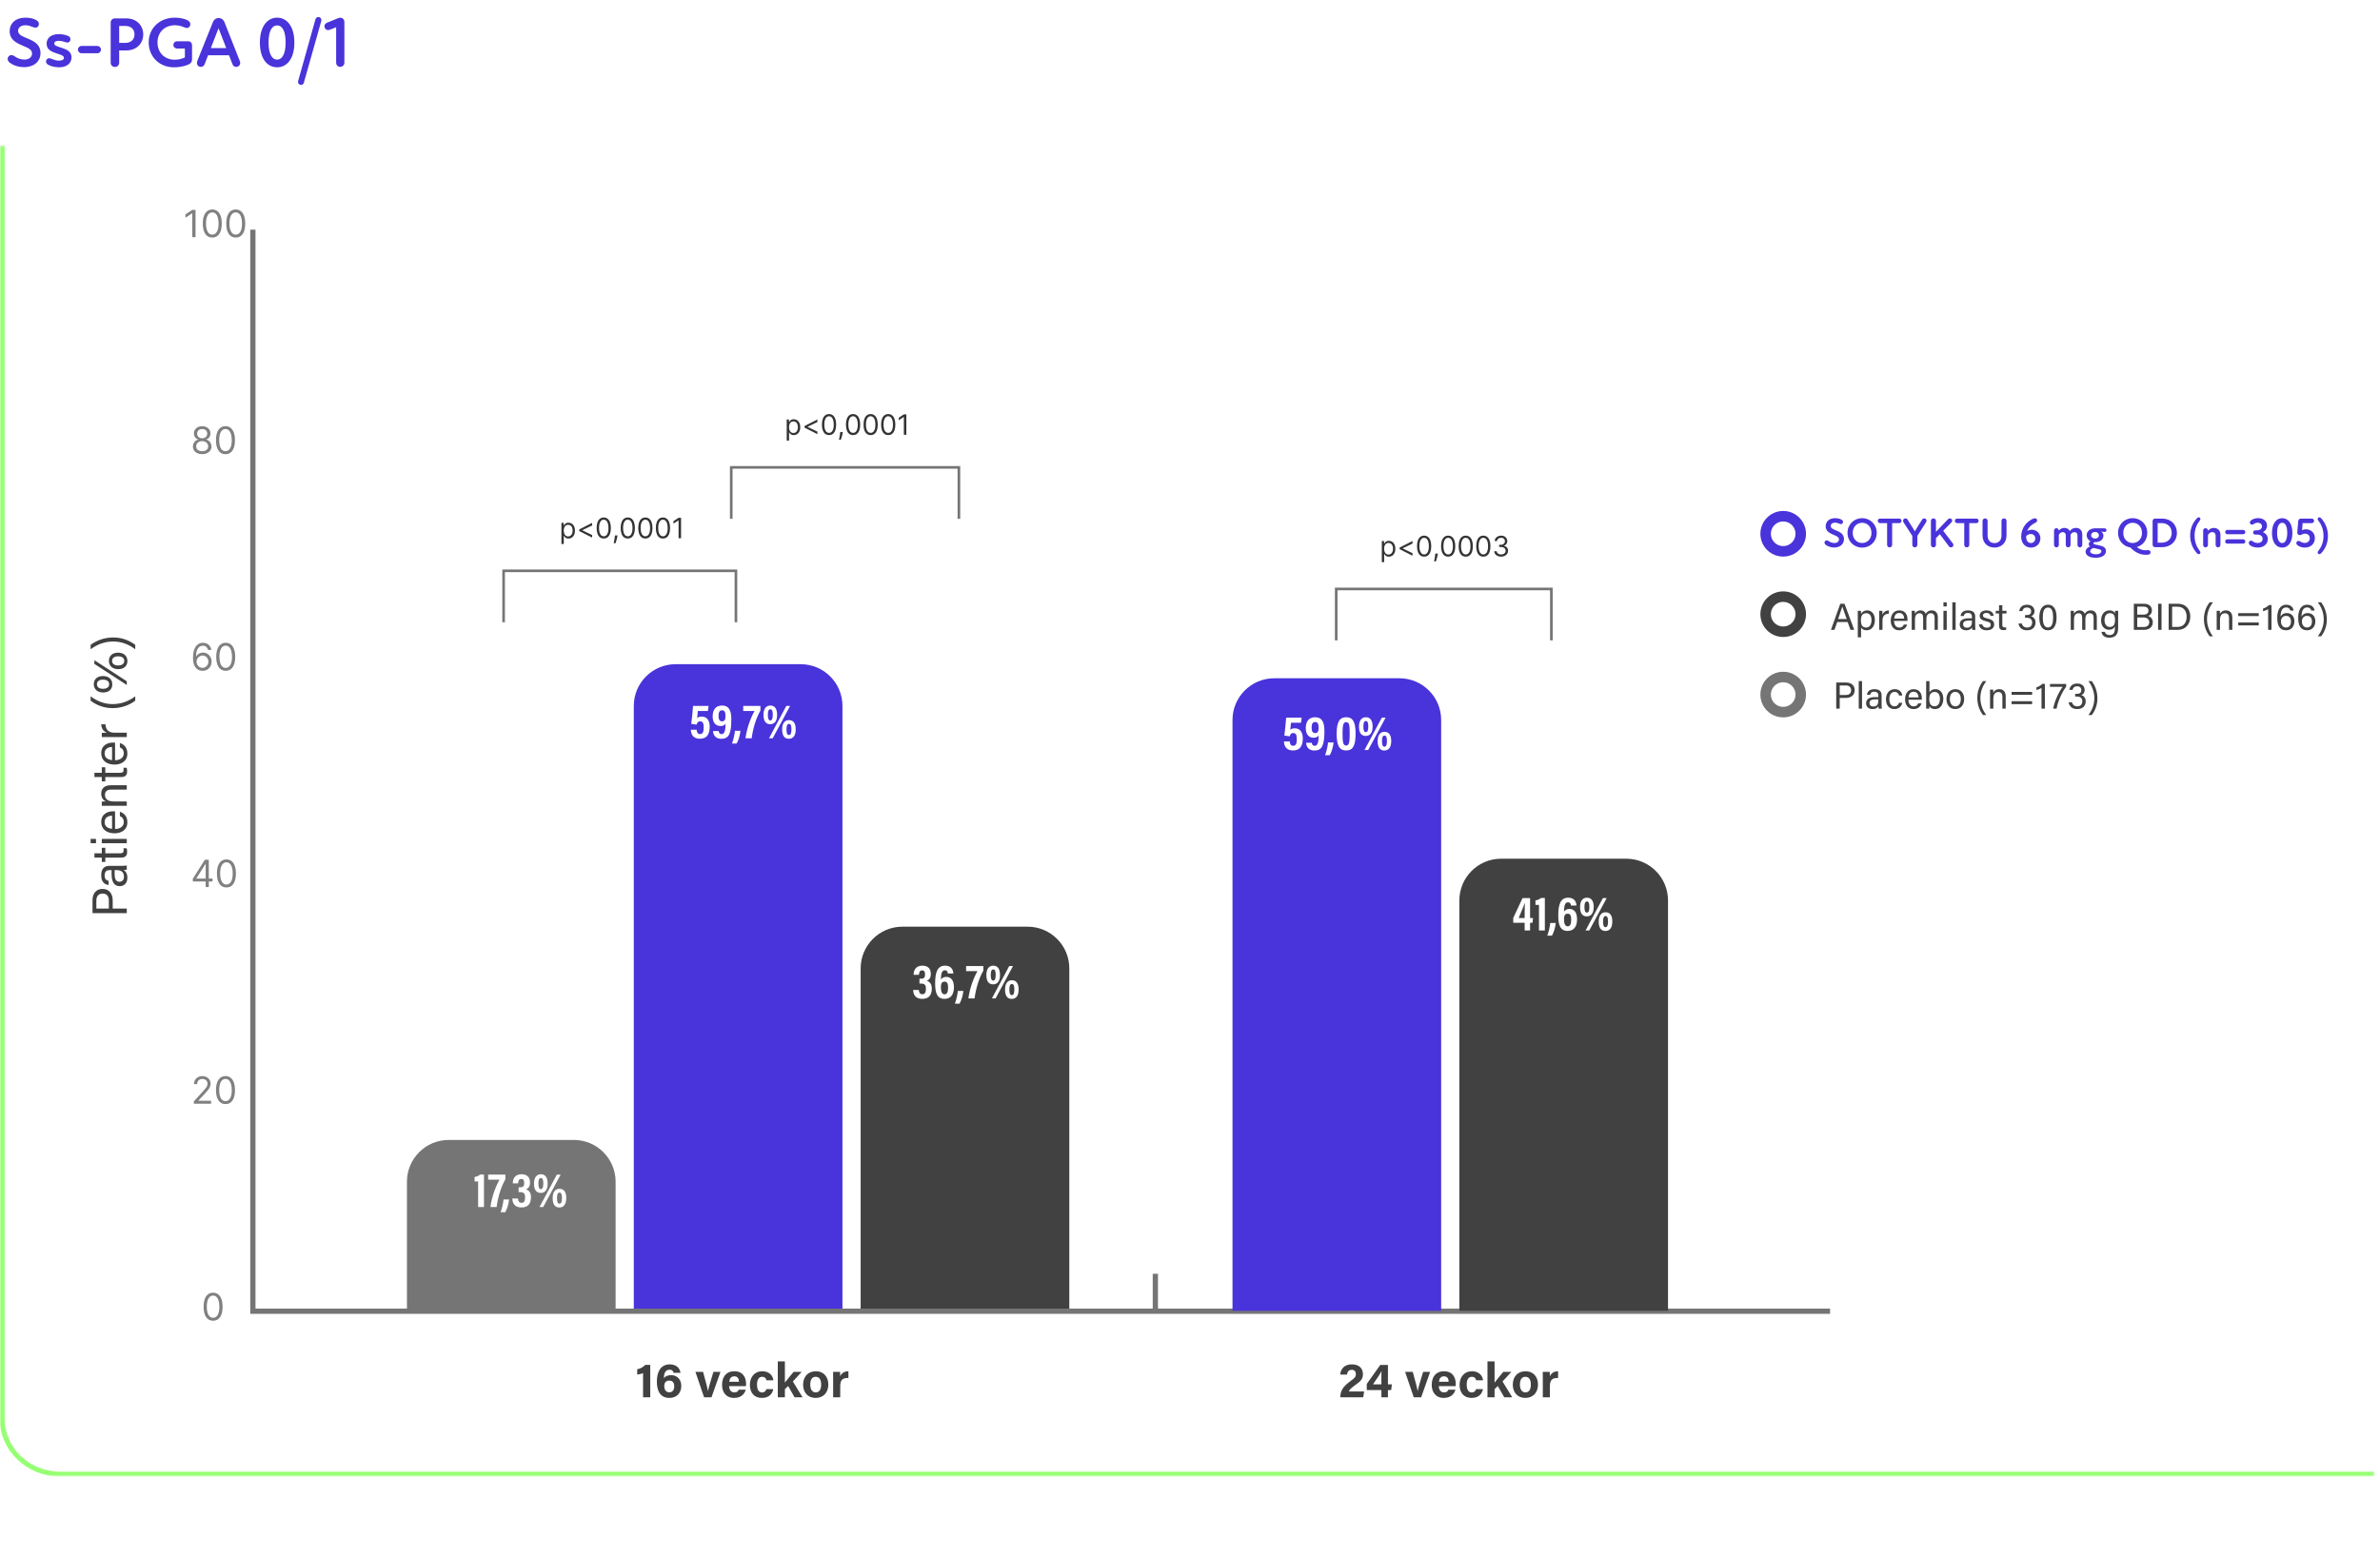<svg width="906" height="593" viewBox="0 0 906 593" fill="none" xmlns="http://www.w3.org/2000/svg">
<path d="M9.155 25.573C12.638 25.573 15.419 23.629 15.419 20.173C15.419 17.068 13.178 15.772 10.64 14.719C8.723 13.909 6.887 13.315 6.887 11.722C6.887 10.588 7.859 9.616 9.668 9.616C10.802 9.616 11.639 9.94 12.368 10.237C12.638 10.345 13.07 10.534 13.502 10.534C14.312 10.534 14.825 9.832 14.825 9.103C14.825 8.401 14.312 7.915 13.61 7.564C12.719 7.078 11.423 6.727 9.641 6.727C5.942 6.727 3.674 8.887 3.674 11.911C3.674 14.8 5.672 16.15 8.669 17.392C10.586 18.229 12.206 18.796 12.206 20.362C12.206 21.739 11.045 22.684 9.317 22.684C7.778 22.684 6.617 22.144 5.726 21.55C5.24 21.199 4.835 20.983 4.349 20.983C3.566 20.983 2.918 21.604 2.918 22.414C2.918 23.143 3.35 23.629 3.917 24.007C5.51 25.114 7.4 25.573 9.155 25.573ZM22.469 25.627C25.52 25.627 27.221 24.034 27.221 21.847C27.221 19.66 25.52 18.877 23.441 18.202C21.416 17.554 20.66 17.284 20.66 16.555C20.66 15.961 21.2 15.529 22.388 15.529C23.09 15.529 23.765 15.691 24.386 15.88C24.845 16.015 25.25 16.204 25.628 16.204C26.276 16.204 26.816 15.718 26.816 14.908C26.816 14.179 26.276 13.801 25.736 13.612C25.034 13.315 23.738 12.991 22.415 12.991C19.364 12.991 17.744 14.557 17.744 16.636C17.744 18.931 19.634 19.741 21.713 20.389C23.414 20.929 24.332 21.253 24.332 22.009C24.332 22.63 23.738 23.089 22.388 23.089C21.551 23.089 20.714 22.846 20.093 22.576C19.58 22.387 19.175 22.171 18.716 22.171C18.149 22.171 17.528 22.603 17.528 23.413C17.528 24.034 17.879 24.412 18.446 24.709C19.148 25.087 20.633 25.627 22.469 25.627ZM31.047 20.281H37.041C37.824 20.281 38.444 19.66 38.444 18.877C38.444 18.121 37.824 17.5 37.041 17.5H31.047C30.291 17.5 29.669 18.121 29.669 18.877C29.669 19.66 30.291 20.281 31.047 20.281ZM43.751 25.492C44.696 25.492 45.371 24.79 45.371 23.872V19.201H48.017C52.202 19.201 54.524 16.366 54.524 13.099C54.524 9.886 52.202 6.997 48.017 6.997H43.724C42.806 6.997 42.131 7.726 42.131 8.59V23.872C42.131 24.79 42.806 25.492 43.751 25.492ZM45.371 16.339V9.886H47.693C49.961 9.886 51.203 11.236 51.203 13.072C51.203 14.962 49.961 16.339 47.666 16.339H45.371ZM66.22 25.627C68.839 25.627 70.837 25.006 71.836 24.52C72.835 24.034 73.105 23.44 73.105 22.522V17.23C73.105 16.339 72.43 15.718 71.62 15.718H67.435C66.625 15.718 66.004 16.312 66.004 17.122C66.004 17.905 66.625 18.472 67.435 18.472H70.378V21.874C69.109 22.495 67.786 22.738 66.436 22.738C62.764 22.738 59.956 20.146 59.956 16.15C59.956 12.235 62.737 9.616 66.571 9.616C67.84 9.616 69.055 9.913 69.865 10.291C70.351 10.48 70.729 10.642 71.188 10.642C71.89 10.642 72.457 10.021 72.457 9.265C72.457 8.536 72.052 8.023 71.134 7.591C70.135 7.132 68.515 6.727 66.544 6.727C60.82 6.727 56.608 10.696 56.608 16.15C56.608 21.604 60.658 25.627 66.22 25.627ZM76.455 25.465C77.103 25.465 77.643 25.087 77.913 24.412L79.209 21.037H87.174L88.47 24.385C88.74 25.087 89.199 25.465 89.955 25.465C90.792 25.465 91.44 24.79 91.44 23.953C91.44 23.737 91.386 23.494 91.251 23.143L85.5 8.563C85.041 7.402 84.177 6.862 83.259 6.862C82.314 6.862 81.45 7.375 80.991 8.563L75.132 23.17C75.024 23.467 74.97 23.71 74.97 23.953C74.97 24.79 75.591 25.465 76.455 25.465ZM80.262 18.31L83.151 10.858H83.232L86.121 18.31H80.262ZM105.493 25.627C109.138 25.627 112.054 22.495 112.054 16.231C112.054 9.886 109.138 6.727 105.493 6.727C101.848 6.727 98.932 9.967 98.932 16.231C98.932 22.495 101.848 25.627 105.493 25.627ZM102.226 16.177C102.226 11.776 103.549 9.67 105.493 9.67C107.437 9.67 108.733 11.776 108.733 16.177C108.733 20.524 107.41 22.711 105.493 22.711C103.549 22.711 102.226 20.524 102.226 16.177ZM114.608 32.323C115.121 32.323 115.526 31.999 115.661 31.513L122.276 8.077C122.33 7.969 122.357 7.78 122.357 7.645C122.357 6.997 121.817 6.484 121.223 6.484C120.656 6.484 120.251 6.835 120.089 7.321L113.501 30.838C113.474 30.946 113.447 31.054 113.447 31.216C113.447 31.837 113.96 32.323 114.608 32.323ZM129.529 25.465C130.393 25.465 131.095 24.763 131.095 23.899V8.401C131.095 7.456 130.447 6.754 129.529 6.754C129.043 6.754 128.638 6.97 128.395 7.051L124.507 8.644C123.751 8.941 123.508 9.535 123.508 10.021C123.508 10.804 124.129 11.452 124.912 11.452C125.128 11.452 125.452 11.371 125.722 11.263L127.963 10.372V23.899C127.963 24.763 128.638 25.465 129.529 25.465Z" fill="#4933DA"/>
<mask id="mask0_2787_10830" style="mask-type:luminance" maskUnits="userSpaceOnUse" x="0" y="55" width="904" height="508">
<path d="M903.822 55.357H0V562.169H903.822V55.357Z" fill="white"/>
</mask>
<g mask="url(#mask0_2787_10830)">
<path d="M234.344 499.157V449.977C234.344 441.196 227.223 434.074 218.441 434.074H170.814C162.033 434.074 154.912 441.196 154.912 449.977V499.157H234.344Z" fill="#757575"/>
<path d="M320.701 499.158V268.821C320.701 260.039 313.58 252.918 304.799 252.918H257.172C248.39 252.918 241.269 260.039 241.269 268.821V499.158H320.701Z" fill="#4933DA"/>
<path d="M407.059 499.157V368.769C407.059 359.988 399.938 352.866 391.156 352.866H343.529C334.748 352.866 327.626 359.988 327.626 368.769V499.157H407.059Z" fill="#414141"/>
<path d="M0.83 55.357V540.242C0.83 551.897 10.754 561.339 22.988 561.339H903.821" stroke="#96FF73" stroke-width="1.86" stroke-miterlimit="10"/>
<path d="M48.261 347.705H35.218V342.758C35.218 340.228 36.642 338.485 39.022 338.485C41.552 338.485 42.901 340.321 42.901 342.87V345.962H48.261V347.705ZM36.679 345.962H41.439V342.945C41.439 341.165 40.577 340.265 39.059 340.265C37.466 340.265 36.679 341.352 36.679 342.889V345.962ZM41.645 329.703H46.181C47.061 329.703 47.98 329.628 48.261 329.571V331.146C48.055 331.221 47.605 331.277 47.024 331.296C47.642 331.633 48.486 332.401 48.486 334.238C48.486 336.487 47.024 337.442 45.581 337.442C43.463 337.442 42.489 335.775 42.489 332.945V331.333H41.683C40.84 331.333 39.828 331.595 39.828 333.377C39.828 334.95 40.615 335.231 41.346 335.4V336.993C40.034 336.861 38.535 336.056 38.535 333.32C38.535 330.996 39.49 329.703 41.645 329.703ZM43.932 331.314H43.632V332.851C43.632 334.744 44.157 335.756 45.487 335.756C46.48 335.756 47.193 335.081 47.193 333.9C47.193 331.614 45.656 331.314 43.932 331.314ZM40.09 328.214H38.759V326.565H35.948V324.935H38.759V322.836H40.09V324.935H45.656C46.593 324.935 47.061 324.71 47.061 323.848C47.061 323.623 47.043 323.285 46.986 323.023H48.223C48.373 323.417 48.392 323.979 48.392 324.447C48.392 325.928 47.624 326.565 46.049 326.565H40.09V328.214ZM48.261 321.085H38.759V319.436H48.261V321.085ZM36.548 319.436V321.085H34.505V319.436H36.548ZM43.801 308.953V315.663C45.731 315.644 47.118 314.669 47.118 313.058C47.118 311.558 46.331 311.071 45.637 310.771V309.103C46.855 309.478 48.486 310.509 48.486 313.114C48.486 316.094 46.049 317.312 43.613 317.312C40.783 317.312 38.535 315.887 38.535 313.001C38.535 309.928 40.989 308.935 43.014 308.935C43.313 308.935 43.557 308.935 43.801 308.953ZM42.657 315.606V310.603C41.083 310.621 39.828 311.408 39.828 313.02C39.828 314.707 40.989 315.438 42.657 315.606ZM48.261 306.828H41.158C40.334 306.828 39.49 306.828 38.759 306.847V305.254C39.041 305.197 40.034 305.179 40.315 305.179C39.509 304.804 38.535 304.035 38.535 302.199C38.535 300.4 39.621 299.013 42.151 299.013H48.261V300.662H42.358C40.915 300.662 39.959 301.224 39.959 302.667C39.959 304.466 41.327 305.179 43.238 305.179H48.261V306.828ZM40.09 297.541H38.759V295.892H35.948V294.262H38.759V292.163H40.09V294.262H45.656C46.593 294.262 47.061 294.037 47.061 293.175C47.061 292.95 47.043 292.613 46.986 292.35H48.223C48.373 292.744 48.392 293.306 48.392 293.775C48.392 295.255 47.624 295.892 46.049 295.892H40.09V297.541ZM43.801 282.783V289.492C45.731 289.473 47.118 288.499 47.118 286.887C47.118 285.388 46.331 284.901 45.637 284.601V282.933C46.855 283.308 48.486 284.338 48.486 286.943C48.486 289.923 46.049 291.141 43.613 291.141C40.783 291.141 38.535 289.717 38.535 286.831C38.535 283.757 40.989 282.764 43.014 282.764C43.313 282.764 43.557 282.764 43.801 282.783ZM42.657 289.436V284.432C41.083 284.451 39.828 285.238 39.828 286.85C39.828 288.536 40.989 289.267 42.657 289.436ZM48.261 280.657H41.346C40.015 280.657 39.265 280.676 38.759 280.676V279.064C39.022 279.046 39.771 279.008 40.69 279.008C39.415 278.521 38.572 277.396 38.535 275.822H40.165C40.221 277.771 41.252 279.008 43.651 279.008H48.261V280.657ZM34.505 266.818V265.15C36.642 266.78 39.434 268.111 42.882 268.111C46.049 268.111 48.992 267.043 51.484 265.15V266.818C49.591 268.242 46.668 269.648 42.864 269.648C39.134 269.648 36.323 268.205 34.505 266.818ZM35.705 260.56C35.705 258.63 37.035 257.431 39.209 257.431C41.196 257.431 42.751 258.499 42.751 260.598C42.751 262.566 41.364 263.69 39.228 263.69C37.335 263.69 35.705 262.622 35.705 260.56ZM36.904 260.579C36.904 261.61 37.729 262.285 39.209 262.285C40.615 262.285 41.552 261.685 41.552 260.542C41.552 259.436 40.671 258.799 39.209 258.799C37.748 258.799 36.904 259.455 36.904 260.579ZM48.261 259.417V260.823L35.93 252.802V251.396L48.261 259.417ZM41.458 251.678C41.458 249.729 42.789 248.529 44.962 248.529C46.949 248.529 48.486 249.597 48.504 251.696C48.504 253.701 47.043 254.807 44.981 254.807C43.07 254.807 41.458 253.739 41.458 251.678ZM42.657 251.678C42.657 252.689 43.52 253.402 44.962 253.402C46.349 253.402 47.305 252.802 47.305 251.64C47.305 250.553 46.424 249.916 44.962 249.916C43.501 249.916 42.657 250.572 42.657 251.678ZM51.484 245.55V247.237C49.348 245.607 46.555 244.276 43.107 244.276C39.94 244.276 36.998 245.344 34.505 247.237V245.55C36.398 244.145 39.34 242.739 43.126 242.739C46.855 242.739 49.666 244.182 51.484 245.55Z" fill="#414141"/>
<path d="M699 269.838V259.9H702.769C704.697 259.9 706.025 260.985 706.025 262.799C706.025 264.726 704.626 265.754 702.684 265.754H700.328V269.838H699ZM700.328 261.014V264.64H702.627C703.983 264.64 704.669 263.984 704.669 262.827C704.669 261.613 703.84 261.014 702.67 261.014H700.328ZM708.826 269.838H707.57V259.357H708.826V269.838ZM716.271 264.797V268.253C716.271 268.924 716.329 269.624 716.371 269.838H715.172C715.115 269.681 715.072 269.338 715.058 268.895C714.801 269.367 714.215 270.009 712.816 270.009C711.103 270.009 710.375 268.895 710.375 267.796C710.375 266.182 711.645 265.44 713.801 265.44H715.029V264.826C715.029 264.184 714.829 263.412 713.473 263.412C712.274 263.412 712.059 264.012 711.931 264.569H710.717C710.817 263.57 711.431 262.427 713.516 262.427C715.286 262.427 716.271 263.155 716.271 264.797ZM715.044 266.539V266.311H713.873C712.431 266.311 711.66 266.711 711.66 267.725C711.66 268.481 712.174 269.024 713.073 269.024C714.815 269.024 715.044 267.853 715.044 266.539ZM722.901 267.625H724.143C723.844 268.867 723.001 270.009 721.159 270.009C719.16 270.009 717.932 268.581 717.932 266.254C717.932 264.212 719.089 262.427 721.245 262.427C723.329 262.427 724.058 263.912 724.143 264.84H722.901C722.73 264.112 722.273 263.47 721.216 263.47C719.946 263.47 719.217 264.569 719.217 266.211C719.217 267.867 719.917 268.967 721.173 268.967C722.073 268.967 722.601 268.481 722.901 267.625ZM731.579 266.44H726.467C726.481 267.91 727.224 268.967 728.452 268.967C729.594 268.967 729.965 268.367 730.194 267.839H731.465C731.179 268.767 730.394 270.009 728.409 270.009C726.139 270.009 725.211 268.153 725.211 266.297C725.211 264.141 726.296 262.427 728.495 262.427C730.836 262.427 731.593 264.298 731.593 265.84C731.593 266.068 731.593 266.254 731.579 266.44ZM726.51 265.569H730.322C730.308 264.369 729.708 263.412 728.48 263.412C727.195 263.412 726.639 264.298 726.51 265.569ZM733.24 267.41V259.357H734.497V263.627C734.811 263.013 735.482 262.427 736.796 262.427C738.623 262.427 739.766 263.927 739.766 266.068C739.766 268.267 738.652 270.009 736.61 270.009C735.454 270.009 734.84 269.581 734.483 268.881C734.483 269.252 734.454 269.638 734.426 269.838H733.226C733.24 269.024 733.24 268.21 733.24 267.41ZM738.481 266.097C738.481 264.526 737.767 263.484 736.51 263.484C734.968 263.484 734.426 264.512 734.426 266.24C734.426 267.753 734.911 268.953 736.439 268.953C737.724 268.953 738.481 267.853 738.481 266.097ZM744.379 262.427C746.393 262.427 747.706 263.927 747.706 266.197C747.706 268.296 746.507 270.009 744.294 270.009C742.223 270.009 740.967 268.41 740.967 266.225C740.967 264.084 742.195 262.427 744.379 262.427ZM744.322 263.47C742.966 263.47 742.252 264.569 742.252 266.211C742.252 267.81 743.052 268.967 744.351 268.967C745.664 268.967 746.421 267.867 746.421 266.225C746.421 264.598 745.679 263.47 744.322 263.47ZM754.856 259.357H756.127C754.885 260.985 753.871 263.113 753.871 265.74C753.871 268.153 754.685 270.395 756.127 272.294H754.856C753.771 270.852 752.7 268.624 752.7 265.726C752.7 262.884 753.8 260.742 754.856 259.357ZM757.558 269.838V264.426C757.558 263.798 757.558 263.155 757.544 262.599H758.758C758.801 262.813 758.815 263.57 758.815 263.784C759.1 263.17 759.686 262.427 761.085 262.427C762.456 262.427 763.512 263.255 763.512 265.183V269.838H762.256V265.34C762.256 264.241 761.828 263.512 760.728 263.512C759.357 263.512 758.815 264.555 758.815 266.011V269.838H757.558ZM765.759 267.025H773.57V268.139H765.759V267.025ZM765.759 263.47H773.57V264.583H765.759V263.47ZM778.426 269.838H777.141V261.942C776.684 262.27 775.728 262.656 775.199 262.756V261.742C775.927 261.542 776.841 261.014 777.484 260.4H778.426V269.838ZM780.366 260.443H786.535V261.471C784.893 263.67 783.365 267.068 782.894 269.838H781.594C782.023 267.168 783.693 263.541 785.207 261.542H780.366V260.443ZM788.97 262.684H787.756C787.913 261.528 788.727 260.271 790.74 260.271C792.682 260.271 793.568 261.456 793.568 262.713C793.568 263.855 792.896 264.441 792.325 264.655V264.683C793.168 264.955 793.967 265.654 793.967 267.053C793.967 268.553 793.039 270.009 790.712 270.009C788.556 270.009 787.642 268.653 787.499 267.41H788.741C788.927 268.239 789.555 268.967 790.769 268.967C792.111 268.967 792.682 268.082 792.682 267.068C792.682 265.811 791.911 265.24 790.64 265.24H789.969V264.212H790.526C791.768 264.212 792.297 263.741 792.297 262.756C792.297 261.899 791.74 261.328 790.698 261.328C789.57 261.328 789.155 261.928 788.97 262.684ZM796.284 272.294H794.999C796.241 270.666 797.255 268.538 797.255 265.911C797.255 263.498 796.441 261.256 794.999 259.357H796.284C797.355 260.8 798.426 263.041 798.426 265.925C798.426 268.767 797.326 270.909 796.284 272.294Z" fill="#414141"/>
<path d="M74.44 79.919V90.304H73.183V81.238H73.122L70.586 82.921V81.643L73.183 79.919H74.44ZM80.814 90.445C80.05 90.445 79.399 90.238 78.861 89.822C78.324 89.403 77.913 88.796 77.629 88.002C77.345 87.204 77.203 86.24 77.203 85.112C77.203 83.989 77.345 83.031 77.629 82.237C77.917 81.439 78.329 80.83 78.867 80.411C79.407 79.989 80.056 79.777 80.814 79.777C81.571 79.777 82.218 79.989 82.755 80.411C83.296 80.83 83.709 81.439 83.993 82.237C84.28 83.031 84.424 83.989 84.424 85.112C84.424 86.24 84.282 87.204 83.998 88.002C83.714 88.796 83.303 89.403 82.766 89.822C82.228 90.238 81.578 90.445 80.814 90.445ZM80.814 89.33C81.571 89.33 82.159 88.965 82.578 88.235C82.997 87.505 83.207 86.464 83.207 85.112C83.207 84.212 83.11 83.447 82.918 82.814C82.728 82.182 82.455 81.701 82.096 81.37C81.741 81.038 81.314 80.873 80.814 80.873C80.063 80.873 79.477 81.243 79.054 81.983C78.632 82.72 78.42 83.763 78.42 85.112C78.42 86.011 78.515 86.775 78.704 87.403C78.894 88.032 79.166 88.51 79.521 88.838C79.879 89.166 80.31 89.33 80.814 89.33ZM89.738 90.445C88.974 90.445 88.323 90.238 87.785 89.822C87.248 89.403 86.837 88.796 86.553 88.002C86.269 87.204 86.127 86.24 86.127 85.112C86.127 83.989 86.269 83.031 86.553 82.237C86.841 81.439 87.253 80.83 87.79 80.411C88.331 79.989 88.98 79.777 89.738 79.777C90.495 79.777 91.142 79.989 91.68 80.411C92.221 80.83 92.633 81.439 92.917 82.237C93.204 83.031 93.348 83.989 93.348 85.112C93.348 86.24 93.206 87.204 92.922 88.002C92.638 88.796 92.227 89.403 91.689 89.822C91.152 90.238 90.502 90.445 89.738 90.445ZM89.738 89.33C90.495 89.33 91.083 88.965 91.502 88.235C91.921 87.505 92.13 86.464 92.13 85.112C92.13 84.212 92.034 83.447 91.842 82.814C91.652 82.182 91.379 81.701 91.02 81.37C90.665 81.038 90.238 80.873 89.738 80.873C88.987 80.873 88.401 81.243 87.978 81.983C87.555 82.72 87.344 83.763 87.344 85.112C87.344 86.011 87.439 86.775 87.628 87.403C87.817 88.032 88.09 88.51 88.445 88.838C88.803 89.166 89.234 89.33 89.738 89.33Z" fill="#808080"/>
<path d="M76.972 172.939C76.275 172.939 75.66 172.815 75.126 172.569C74.595 172.319 74.181 171.975 73.884 171.54C73.586 171.1 73.439 170.599 73.442 170.039C73.439 169.599 73.525 169.194 73.701 168.822C73.877 168.447 74.117 168.134 74.421 167.884C74.729 167.63 75.072 167.47 75.45 167.402V167.341C74.954 167.213 74.558 166.934 74.264 166.504C73.97 166.072 73.824 165.58 73.828 165.029C73.824 164.502 73.958 164.03 74.228 163.614C74.499 163.199 74.871 162.871 75.344 162.631C75.82 162.391 76.363 162.271 76.972 162.271C77.573 162.271 78.111 162.391 78.584 162.631C79.057 162.871 79.429 163.199 79.699 163.614C79.973 164.03 80.112 164.502 80.115 165.029C80.112 165.58 79.961 166.072 79.664 166.504C79.37 166.934 78.979 167.213 78.493 167.341V167.402C78.868 167.47 79.206 167.63 79.507 167.884C79.808 168.134 80.048 168.447 80.227 168.822C80.406 169.194 80.497 169.599 80.501 170.039C80.497 170.599 80.345 171.1 80.044 171.54C79.747 171.975 79.333 172.319 78.802 172.569C78.275 172.815 77.664 172.939 76.972 172.939ZM76.972 171.824C77.441 171.824 77.847 171.747 78.188 171.595C78.53 171.443 78.793 171.228 78.979 170.951C79.165 170.674 79.26 170.349 79.263 169.978C79.26 169.585 79.159 169.239 78.959 168.939C78.76 168.638 78.488 168.4 78.143 168.228C77.801 168.056 77.411 167.97 76.972 167.97C76.529 167.97 76.133 168.056 75.785 168.228C75.44 168.4 75.168 168.638 74.969 168.939C74.773 169.239 74.676 169.585 74.68 169.978C74.676 170.349 74.766 170.674 74.948 170.951C75.134 171.228 75.4 171.443 75.744 171.595C76.089 171.747 76.498 171.824 76.972 171.824ZM76.972 166.895C77.343 166.895 77.673 166.821 77.96 166.672C78.251 166.523 78.479 166.315 78.645 166.048C78.81 165.781 78.895 165.468 78.898 165.11C78.895 164.759 78.812 164.452 78.65 164.193C78.488 163.929 78.263 163.726 77.975 163.584C77.688 163.439 77.353 163.365 76.972 163.365C76.583 163.365 76.243 163.439 75.952 163.584C75.662 163.726 75.437 163.929 75.278 164.193C75.119 164.452 75.041 164.759 75.045 165.11C75.041 165.468 75.121 165.781 75.283 166.048C75.449 166.315 75.677 166.523 75.968 166.672C76.258 166.821 76.593 166.895 76.972 166.895ZM85.831 172.939C85.067 172.939 84.416 172.731 83.879 172.315C83.341 171.896 82.931 171.289 82.647 170.495C82.363 169.697 82.221 168.734 82.221 167.604C82.221 166.483 82.363 165.524 82.647 164.73C82.934 163.932 83.346 163.324 83.884 162.904C84.425 162.482 85.074 162.271 85.831 162.271C86.588 162.271 87.235 162.482 87.773 162.904C88.314 163.324 88.726 163.932 89.01 164.73C89.297 165.524 89.441 166.483 89.441 167.604C89.441 168.734 89.299 169.697 89.015 170.495C88.731 171.289 88.32 171.896 87.783 172.315C87.246 172.731 86.595 172.939 85.831 172.939ZM85.831 171.824C86.588 171.824 87.176 171.459 87.595 170.728C88.014 169.998 88.224 168.957 88.224 167.604C88.224 166.706 88.128 165.94 87.935 165.308C87.746 164.676 87.472 164.194 87.114 163.863C86.759 163.531 86.331 163.365 85.831 163.365C85.08 163.365 84.494 163.736 84.071 164.477C83.649 165.214 83.438 166.256 83.438 167.604C83.438 168.504 83.532 169.268 83.722 169.897C83.911 170.525 84.183 171.004 84.538 171.332C84.896 171.659 85.327 171.824 85.831 171.824Z" fill="#808080"/>
<path d="M77.075 255.431C76.649 255.425 76.223 255.344 75.797 255.188C75.371 255.033 74.983 254.771 74.631 254.402C74.279 254.03 73.997 253.529 73.784 252.896C73.571 252.261 73.465 251.463 73.465 250.503C73.465 249.584 73.551 248.769 73.724 248.059C73.896 247.346 74.146 246.746 74.474 246.259C74.802 245.769 75.197 245.397 75.66 245.144C76.127 244.89 76.653 244.764 77.237 244.764C77.819 244.764 78.336 244.88 78.789 245.113C79.245 245.343 79.617 245.664 79.904 246.076C80.192 246.489 80.377 246.964 80.462 247.502H79.225C79.11 247.035 78.887 246.648 78.556 246.341C78.224 246.033 77.785 245.879 77.237 245.879C76.433 245.879 75.799 246.229 75.336 246.929C74.876 247.628 74.645 248.61 74.641 249.874H74.722C74.912 249.587 75.136 249.342 75.397 249.139C75.66 248.933 75.951 248.774 76.269 248.663C76.587 248.551 76.923 248.495 77.278 248.495C77.873 248.495 78.417 248.644 78.91 248.941C79.404 249.235 79.799 249.642 80.097 250.164C80.394 250.68 80.543 251.274 80.543 251.943C80.543 252.586 80.4 253.174 80.112 253.707C79.825 254.238 79.421 254.661 78.9 254.975C78.383 255.286 77.775 255.439 77.075 255.431ZM77.075 254.316C77.501 254.316 77.883 254.21 78.221 253.996C78.562 253.784 78.831 253.498 79.027 253.14C79.227 252.781 79.326 252.382 79.326 251.943C79.326 251.514 79.23 251.124 79.037 250.772C78.848 250.417 78.586 250.135 78.251 249.925C77.92 249.716 77.541 249.61 77.116 249.61C76.794 249.61 76.495 249.675 76.218 249.803C75.941 249.928 75.698 250.101 75.488 250.321C75.282 250.54 75.12 250.792 75.001 251.076C74.883 251.357 74.824 251.652 74.824 251.964C74.824 252.376 74.92 252.761 75.113 253.119C75.309 253.478 75.576 253.767 75.914 253.987C76.255 254.206 76.642 254.316 77.075 254.316ZM85.924 255.431C85.16 255.431 84.51 255.223 83.972 254.808C83.435 254.389 83.024 253.782 82.74 252.988C82.456 252.19 82.314 251.226 82.314 250.098C82.314 248.975 82.456 248.016 82.74 247.222C83.027 246.424 83.44 245.817 83.977 245.397C84.518 244.974 85.167 244.764 85.924 244.764C86.681 244.764 87.329 244.974 87.866 245.397C88.407 245.817 88.82 246.424 89.103 247.222C89.391 248.016 89.534 248.975 89.534 250.098C89.534 251.226 89.392 252.19 89.108 252.988C88.825 253.782 88.414 254.389 87.876 254.808C87.339 255.223 86.688 255.431 85.924 255.431ZM85.924 254.316C86.681 254.316 87.269 253.951 87.689 253.221C88.108 252.491 88.317 251.45 88.317 250.098C88.317 249.198 88.221 248.432 88.028 247.801C87.839 247.169 87.565 246.687 87.207 246.356C86.852 246.024 86.424 245.859 85.924 245.859C85.174 245.859 84.587 246.229 84.165 246.969C83.742 247.706 83.531 248.749 83.531 250.098C83.531 250.996 83.626 251.761 83.815 252.389C84.004 253.018 84.276 253.497 84.631 253.824C84.99 254.152 85.421 254.316 85.924 254.316Z" fill="#808080"/>
<path d="M73.402 335.654V334.62L77.965 327.4H78.716V329.002H78.209L74.761 334.458V334.539H80.906V335.654H73.402ZM78.29 337.784V335.34V334.858V327.4H79.486V337.784H78.29ZM86.193 337.926C85.429 337.926 84.779 337.719 84.241 337.303C83.704 336.883 83.293 336.276 83.009 335.482C82.725 334.684 82.583 333.721 82.583 332.592C82.583 331.47 82.725 330.512 83.009 329.717C83.296 328.919 83.709 328.311 84.246 327.891C84.787 327.469 85.436 327.258 86.193 327.258C86.951 327.258 87.598 327.469 88.135 327.891C88.676 328.311 89.089 328.919 89.372 329.717C89.659 330.512 89.803 331.47 89.803 332.592C89.803 333.721 89.661 334.684 89.377 335.482C89.094 336.276 88.683 336.883 88.145 337.303C87.608 337.719 86.957 337.926 86.193 337.926ZM86.193 336.811C86.951 336.811 87.539 336.445 87.958 335.715C88.377 334.985 88.587 333.944 88.587 332.592C88.587 331.693 88.49 330.927 88.298 330.295C88.108 329.663 87.835 329.181 87.476 328.85C87.121 328.519 86.694 328.353 86.193 328.353C85.443 328.353 84.856 328.723 84.434 329.464C84.011 330.2 83.8 331.243 83.8 332.592C83.8 333.491 83.895 334.255 84.084 334.883C84.273 335.513 84.545 335.991 84.9 336.318C85.259 336.647 85.69 336.811 86.193 336.811Z" fill="#808080"/>
<path d="M73.805 420.277V419.364L77.233 415.612C77.635 415.172 77.966 414.79 78.227 414.466C78.487 414.138 78.68 413.83 78.805 413.543C78.933 413.253 78.997 412.948 78.997 412.631C78.997 412.266 78.909 411.949 78.734 411.682C78.561 411.415 78.325 411.209 78.024 411.064C77.723 410.918 77.385 410.846 77.01 410.846C76.611 410.846 76.263 410.929 75.965 411.094C75.671 411.256 75.443 411.485 75.281 411.778C75.122 412.073 75.042 412.417 75.042 412.813H73.846C73.846 412.204 73.986 411.67 74.267 411.211C74.547 410.751 74.929 410.393 75.413 410.136C75.899 409.879 76.445 409.75 77.05 409.75C77.659 409.75 78.198 409.879 78.668 410.136C79.138 410.393 79.506 410.739 79.773 411.175C80.04 411.612 80.174 412.096 80.174 412.631C80.174 413.013 80.104 413.386 79.966 413.751C79.831 414.113 79.594 414.516 79.256 414.963C78.921 415.406 78.457 415.947 77.862 416.586L75.529 419.08V419.161H80.356V420.277H73.805ZM85.837 420.419C85.073 420.419 84.423 420.211 83.885 419.795C83.348 419.375 82.937 418.769 82.653 417.974C82.369 417.177 82.227 416.214 82.227 415.085C82.227 413.962 82.369 413.004 82.653 412.209C82.941 411.412 83.353 410.803 83.89 410.384C84.431 409.961 85.08 409.75 85.837 409.75C86.595 409.75 87.242 409.961 87.779 410.384C88.32 410.803 88.733 411.412 89.017 412.209C89.304 413.004 89.448 413.962 89.448 415.085C89.448 416.214 89.306 417.177 89.022 417.974C88.738 418.769 88.327 419.375 87.79 419.795C87.252 420.211 86.601 420.419 85.837 420.419ZM85.837 419.303C86.595 419.303 87.183 418.938 87.602 418.208C88.021 417.478 88.231 416.437 88.231 415.085C88.231 414.185 88.134 413.42 87.942 412.788C87.752 412.156 87.478 411.674 87.12 411.343C86.765 411.011 86.338 410.846 85.837 410.846C85.087 410.846 84.501 411.216 84.078 411.956C83.655 412.693 83.444 413.735 83.444 415.085C83.444 415.983 83.539 416.747 83.728 417.376C83.917 418.005 84.189 418.483 84.544 418.811C84.903 419.139 85.334 419.303 85.837 419.303Z" fill="#808080"/>
<path d="M81.12 502.912C80.356 502.912 79.705 502.705 79.167 502.289C78.63 501.87 78.219 501.263 77.935 500.468C77.651 499.671 77.509 498.707 77.509 497.578C77.509 496.456 77.651 495.498 77.935 494.704C78.223 493.906 78.635 493.297 79.172 492.878C79.713 492.456 80.362 492.244 81.12 492.244C81.877 492.244 82.524 492.456 83.061 492.878C83.602 493.297 84.015 493.906 84.299 494.704C84.586 495.498 84.73 496.456 84.73 497.578C84.73 498.707 84.588 499.671 84.304 500.468C84.02 501.263 83.609 501.87 83.072 502.289C82.534 502.705 81.883 502.912 81.12 502.912ZM81.12 501.796C81.877 501.796 82.465 501.431 82.884 500.701C83.303 499.971 83.513 498.93 83.513 497.578C83.513 496.679 83.416 495.914 83.224 495.281C83.034 494.649 82.761 494.167 82.402 493.836C82.047 493.505 81.62 493.339 81.12 493.339C80.369 493.339 79.783 493.709 79.36 494.45C78.938 495.186 78.726 496.23 78.726 497.578C78.726 498.478 78.821 499.241 79.01 499.87C79.2 500.499 79.472 500.977 79.826 501.305C80.185 501.633 80.616 501.796 81.12 501.796Z" fill="#808080"/>
<path d="M678.812 271.166C682.504 271.166 685.496 268.173 685.496 264.482C685.496 260.79 682.504 257.798 678.812 257.798C675.12 257.798 672.128 260.79 672.128 264.482C672.128 268.173 675.12 271.166 678.812 271.166Z" stroke="#757575" stroke-width="4" stroke-miterlimit="10"/>
<path d="M678.812 209.938C682.504 209.938 685.496 206.946 685.496 203.254C685.496 199.563 682.504 196.57 678.812 196.57C675.12 196.57 672.128 199.563 672.128 203.254C672.128 206.946 675.12 209.938 678.812 209.938Z" stroke="#4933DA" stroke-width="4" stroke-miterlimit="10"/>
<path d="M703.34 236.854H699.384L698.314 239.838H697L700.541 229.9H702.154L705.853 239.838H704.439L703.34 236.854ZM699.727 235.726H703.011C702.055 233.113 701.541 231.728 701.326 230.971H701.312C701.069 231.813 700.484 233.498 699.727 235.726ZM708.454 242.679H707.212V234.369C707.212 233.769 707.212 233.155 707.197 232.599H708.411C708.44 232.841 708.454 233.27 708.454 233.741C708.854 232.998 709.582 232.427 710.824 232.427C712.495 232.427 713.708 233.827 713.708 236.025C713.708 238.624 712.323 240.009 710.567 240.009C709.396 240.009 708.782 239.524 708.454 238.938V242.679ZM712.423 236.083C712.423 234.54 711.724 233.498 710.496 233.498C708.997 233.498 708.397 234.441 708.397 236.211C708.397 237.91 708.882 238.952 710.396 238.952C711.724 238.952 712.423 237.867 712.423 236.083ZM715.355 239.838V234.569C715.355 233.555 715.341 232.984 715.341 232.599H716.569C716.583 232.799 716.611 233.37 716.611 234.069C716.983 233.098 717.839 232.456 719.039 232.427V233.669C717.554 233.712 716.611 234.498 716.611 236.325V239.838H715.355ZM726.117 236.439H721.006C721.02 237.91 721.762 238.967 722.99 238.967C724.133 238.967 724.504 238.367 724.732 237.839H726.003C725.717 238.767 724.932 240.009 722.947 240.009C720.677 240.009 719.749 238.153 719.749 236.297C719.749 234.141 720.834 232.427 723.033 232.427C725.375 232.427 726.131 234.298 726.131 235.84C726.131 236.068 726.131 236.254 726.117 236.439ZM721.048 235.569H724.861C724.846 234.369 724.247 233.412 723.019 233.412C721.734 233.412 721.177 234.298 721.048 235.569ZM727.737 239.838V234.469C727.737 233.841 727.737 233.184 727.723 232.599H728.922C728.951 232.813 728.979 233.341 728.979 233.712C729.308 233.07 729.936 232.427 731.078 232.427C732.106 232.427 732.806 232.941 733.091 233.727C733.477 233.041 734.162 232.427 735.39 232.427C736.575 232.427 737.675 233.127 737.675 235.083V239.838H736.447V235.226C736.447 234.398 736.147 233.512 735.019 233.512C733.834 233.512 733.32 234.398 733.32 235.683V239.838H732.092V235.269C732.092 234.341 731.835 233.512 730.693 233.512C729.536 233.512 728.979 234.455 728.979 235.826V239.838H727.737ZM739.812 239.838V232.599H741.068V239.838H739.812ZM741.068 230.914H739.812V229.357H741.068V230.914ZM744.457 239.838H743.2V229.357H744.457V239.838ZM751.902 234.797V238.253C751.902 238.924 751.959 239.624 752.002 239.838H750.803C750.746 239.681 750.703 239.338 750.688 238.895C750.431 239.367 749.846 240.009 748.447 240.009C746.733 240.009 746.005 238.895 746.005 237.796C746.005 236.182 747.276 235.44 749.432 235.44H750.66V234.826C750.66 234.184 750.46 233.412 749.104 233.412C747.904 233.412 747.69 234.012 747.562 234.569H746.348C746.448 233.57 747.062 232.427 749.146 232.427C750.917 232.427 751.902 233.155 751.902 234.797ZM750.674 236.539V236.311H749.503C748.061 236.311 747.29 236.711 747.29 237.725C747.29 238.481 747.804 239.024 748.704 239.024C750.446 239.024 750.674 237.853 750.674 236.539ZM753.322 237.767H754.578C754.778 238.553 755.364 239.024 756.349 239.024C757.406 239.024 757.82 238.567 757.82 237.91C757.82 237.225 757.491 236.911 756.106 236.582C754.036 236.083 753.608 235.44 753.608 234.455C753.608 233.441 754.364 232.427 756.221 232.427C758.091 232.427 758.862 233.512 758.948 234.512H757.748C757.634 234.055 757.277 233.398 756.178 233.398C755.164 233.398 754.85 233.884 754.85 234.355C754.85 234.897 755.15 235.169 756.477 235.483C758.676 236.011 759.119 236.739 759.119 237.81C759.119 239.081 758.105 240.009 756.306 240.009C754.436 240.009 753.508 239.067 753.322 237.767ZM759.729 233.612V232.599H760.986V230.457H762.228V232.599H763.827V233.612H762.228V237.853C762.228 238.567 762.399 238.924 763.056 238.924C763.228 238.924 763.485 238.91 763.684 238.867V239.809C763.385 239.923 762.956 239.938 762.599 239.938C761.471 239.938 760.986 239.352 760.986 238.153V233.612H759.729ZM769.872 232.684H768.658C768.815 231.528 769.629 230.271 771.642 230.271C773.584 230.271 774.469 231.456 774.469 232.713C774.469 233.855 773.798 234.441 773.227 234.655V234.683C774.069 234.955 774.869 235.654 774.869 237.053C774.869 238.553 773.941 240.009 771.613 240.009C769.457 240.009 768.544 238.653 768.401 237.41H769.643C769.829 238.239 770.457 238.967 771.671 238.967C773.013 238.967 773.584 238.082 773.584 237.068C773.584 235.811 772.813 235.24 771.542 235.24H770.871V234.212H771.428C772.67 234.212 773.198 233.741 773.198 232.756C773.198 231.899 772.642 231.328 771.599 231.328C770.471 231.328 770.057 231.928 769.872 232.684ZM779.634 230.271C782.162 230.271 782.876 232.67 782.876 235.069C782.876 237.396 782.219 240.009 779.591 240.009C777.021 240.009 776.307 237.567 776.307 235.14C776.307 232.727 777.093 230.271 779.634 230.271ZM779.649 231.342C778.007 231.342 777.635 233.07 777.635 235.14C777.635 236.925 777.949 238.938 779.606 238.938C781.262 238.938 781.562 237.025 781.562 235.083C781.562 233.27 781.248 231.342 779.649 231.342ZM788.267 239.838V234.469C788.267 233.841 788.267 233.184 788.252 232.599H789.452C789.48 232.813 789.509 233.341 789.509 233.712C789.837 233.07 790.465 232.427 791.608 232.427C792.636 232.427 793.335 232.941 793.621 233.727C794.006 233.041 794.692 232.427 795.92 232.427C797.105 232.427 798.204 233.127 798.204 235.083V239.838H796.976V235.226C796.976 234.398 796.677 233.512 795.549 233.512C794.363 233.512 793.849 234.398 793.849 235.683V239.838H792.621V235.269C792.621 234.341 792.364 233.512 791.222 233.512C790.066 233.512 789.509 234.455 789.509 235.826V239.838H788.267ZM806.31 234.683V239.181C806.31 241.508 805.353 242.822 802.983 242.822C800.784 242.822 800.113 241.594 799.985 240.609H801.255C801.47 241.408 802.112 241.822 803.04 241.822C804.682 241.822 805.082 240.78 805.082 239.124V238.538C804.696 239.338 804.04 239.809 802.826 239.809C801.041 239.809 799.828 238.353 799.828 236.225C799.828 233.869 801.213 232.427 802.954 232.427C804.34 232.427 804.925 233.07 805.082 233.555C805.096 233.227 805.139 232.741 805.153 232.599H806.324C806.324 233.013 806.31 233.998 806.31 234.683ZM801.127 236.168C801.127 237.696 801.926 238.738 803.112 238.738C804.668 238.738 805.125 237.682 805.125 236.083C805.125 234.455 804.696 233.484 803.154 233.484C801.812 233.484 801.127 234.612 801.127 236.168ZM812.297 239.838V229.9H816.109C818.208 229.9 819.179 231.014 819.179 232.384C819.179 233.541 818.522 234.283 817.751 234.555C818.451 234.769 819.508 235.469 819.508 236.925C819.508 238.795 818.08 239.838 816.195 239.838H812.297ZM813.582 234.041H815.852C817.294 234.041 817.851 233.47 817.851 232.499C817.851 231.613 817.223 230.999 816.052 230.999H813.582V234.041ZM813.582 235.126V238.753H816.038C817.28 238.753 818.151 238.167 818.151 236.925C818.151 235.854 817.466 235.126 815.781 235.126H813.582ZM821.528 229.9H822.842V239.838H821.528V229.9ZM825.557 239.838V229.9H829.098C831.897 229.9 833.782 231.813 833.782 234.769C833.782 237.71 831.94 239.838 829.055 239.838H825.557ZM826.871 231.028V238.724H828.955C831.297 238.724 832.397 237.039 832.397 234.797C832.397 232.841 831.383 231.028 828.955 231.028H826.871ZM841.13 229.357H842.401C841.159 230.985 840.145 233.113 840.145 235.74C840.145 238.153 840.959 240.395 842.401 242.294H841.13C840.045 240.852 838.974 238.624 838.974 235.726C838.974 232.884 840.074 230.742 841.13 229.357ZM843.832 239.838V234.426C843.832 233.798 843.832 233.155 843.817 232.599H845.031C845.074 232.813 845.088 233.57 845.088 233.784C845.374 233.17 845.959 232.427 847.358 232.427C848.729 232.427 849.786 233.255 849.786 235.183V239.838H848.529V235.34C848.529 234.241 848.101 233.512 847.002 233.512C845.631 233.512 845.088 234.555 845.088 236.011V239.838H843.832ZM852.034 237.025H859.844V238.139H852.034V237.025ZM852.034 233.47H859.844V234.583H852.034V233.47ZM864.701 239.838H863.415V231.942C862.959 232.27 862.002 232.656 861.474 232.756V231.742C862.202 231.542 863.116 231.014 863.758 230.4H864.701V239.838ZM873.111 232.484H871.869C871.683 231.813 871.241 231.299 870.284 231.299C868.699 231.299 868.185 232.784 868.142 234.769C868.528 234.098 869.228 233.455 870.527 233.455C872.34 233.455 873.411 234.783 873.411 236.582C873.411 238.438 872.312 240.009 870.241 240.009C867.643 240.009 866.886 237.91 866.886 235.269C866.886 232.67 867.728 230.271 870.341 230.271C872.255 230.271 872.997 231.513 873.111 232.484ZM870.227 238.952C871.584 238.952 872.112 237.853 872.112 236.682C872.112 235.626 871.712 234.512 870.27 234.512C869.099 234.512 868.285 235.254 868.285 236.668C868.285 237.439 868.671 238.952 870.227 238.952ZM881.088 232.484H879.845C879.66 231.813 879.217 231.299 878.261 231.299C876.676 231.299 876.162 232.784 876.119 234.769C876.504 234.098 877.204 233.455 878.503 233.455C880.317 233.455 881.387 234.783 881.387 236.582C881.387 238.438 880.288 240.009 878.218 240.009C875.619 240.009 874.862 237.91 874.862 235.269C874.862 232.67 875.705 230.271 878.318 230.271C880.231 230.271 880.973 231.513 881.088 232.484ZM878.203 238.952C879.56 238.952 880.088 237.853 880.088 236.682C880.088 235.626 879.688 234.512 878.246 234.512C877.075 234.512 876.261 235.254 876.261 236.668C876.261 237.439 876.647 238.952 878.203 238.952ZM883.618 242.294H882.333C883.575 240.666 884.588 238.538 884.588 235.911C884.588 233.498 883.775 231.256 882.333 229.357H883.618C884.688 230.8 885.759 233.041 885.759 235.925C885.759 238.767 884.66 240.909 883.618 242.294Z" fill="#414141"/>
<path d="M678.812 240.558C682.504 240.558 685.496 237.564 685.496 233.874C685.496 230.182 682.504 227.189 678.812 227.189C675.12 227.189 672.128 230.182 672.128 233.874C672.128 237.564 675.12 240.558 678.812 240.558Z" stroke="#414141" stroke-width="4" stroke-miterlimit="10"/>
<path d="M96.263 87.449V499.3H696.66" stroke="#757575" stroke-width="2" stroke-miterlimit="10"/>
<path d="M213.722 207.141V199.109H214.588V200.037H214.695C214.761 199.936 214.852 199.807 214.968 199.65C215.088 199.49 215.258 199.347 215.479 199.223C215.702 199.097 216.004 199.033 216.384 199.033C216.875 199.033 217.309 199.156 217.684 199.403C218.06 199.648 218.352 199.997 218.562 200.448C218.773 200.899 218.878 201.432 218.878 202.045C218.878 202.664 218.773 203.2 218.562 203.654C218.352 204.105 218.061 204.455 217.688 204.704C217.315 204.949 216.885 205.072 216.399 205.072C216.023 205.072 215.723 205.011 215.498 204.886C215.272 204.759 215.098 204.616 214.976 204.456C214.855 204.294 214.761 204.159 214.695 204.053H214.619V207.141H213.722ZM214.603 202.03C214.603 202.471 214.669 202.861 214.798 203.197C214.927 203.532 215.116 203.794 215.365 203.984C215.613 204.173 215.917 204.266 216.277 204.266C216.652 204.266 216.966 204.167 217.216 203.969C217.47 203.769 217.66 203.501 217.787 203.163C217.916 202.823 217.98 202.446 217.98 202.03C217.98 201.619 217.917 201.249 217.79 200.92C217.666 200.588 217.478 200.325 217.223 200.133C216.973 199.937 216.658 199.84 216.277 199.84C215.912 199.84 215.606 199.932 215.357 200.117C215.108 200.3 214.921 200.556 214.793 200.885C214.667 201.212 214.603 201.594 214.603 202.03ZM220.506 202.213V201.604L225.404 199.109V200.083L221.646 201.893L221.677 201.833V201.984L221.646 201.924L225.404 203.733V204.707L220.506 202.213ZM229.831 205.057C229.258 205.057 228.77 204.901 228.367 204.589C227.964 204.275 227.656 203.82 227.443 203.224C227.23 202.626 227.124 201.903 227.124 201.056C227.124 200.215 227.23 199.496 227.443 198.9C227.658 198.302 227.968 197.845 228.371 197.531C228.776 197.215 229.264 197.056 229.831 197.056C230.399 197.056 230.884 197.215 231.288 197.531C231.694 197.845 232.002 198.302 232.216 198.9C232.431 199.496 232.539 200.215 232.539 201.056C232.539 201.903 232.433 202.626 232.219 203.224C232.006 203.82 231.698 204.275 231.296 204.589C230.892 204.901 230.404 205.057 229.831 205.057ZM229.831 204.221C230.399 204.221 230.841 203.947 231.155 203.399C231.469 202.852 231.626 202.071 231.626 201.056C231.626 200.383 231.554 199.808 231.409 199.334C231.267 198.86 231.062 198.499 230.793 198.25C230.527 198.002 230.206 197.878 229.831 197.878C229.268 197.878 228.828 198.155 228.511 198.71C228.195 199.263 228.037 200.045 228.037 201.056C228.037 201.731 228.107 202.304 228.249 202.775C228.391 203.247 228.595 203.606 228.861 203.851C229.13 204.098 229.454 204.221 229.831 204.221ZM235.066 203.886L235.005 204.297C234.962 204.586 234.896 204.895 234.807 205.225C234.721 205.554 234.631 205.865 234.537 206.156C234.443 206.447 234.366 206.679 234.305 206.852H233.62C233.653 206.69 233.697 206.476 233.75 206.209C233.803 205.943 233.857 205.645 233.91 205.316C233.966 204.988 234.011 204.654 234.047 204.312L234.092 203.886H235.066ZM238.982 205.057C238.409 205.057 237.921 204.901 237.518 204.589C237.115 204.275 236.806 203.82 236.594 203.224C236.381 202.626 236.274 201.903 236.274 201.056C236.274 200.215 236.381 199.496 236.594 198.9C236.809 198.302 237.119 197.845 237.522 197.531C237.927 197.215 238.414 197.056 238.982 197.056C239.549 197.056 240.035 197.215 240.438 197.531C240.844 197.845 241.153 198.302 241.366 198.9C241.581 199.496 241.689 200.215 241.689 201.056C241.689 201.903 241.583 202.626 241.37 203.224C241.157 203.82 240.849 204.275 240.446 204.589C240.043 204.901 239.555 205.057 238.982 205.057ZM238.982 204.221C239.549 204.221 239.991 203.947 240.305 203.399C240.619 202.852 240.777 202.071 240.777 201.056C240.777 200.383 240.704 199.808 240.56 199.334C240.418 198.86 240.213 198.499 239.944 198.25C239.678 198.002 239.357 197.878 238.982 197.878C238.419 197.878 237.979 198.155 237.662 198.71C237.345 199.263 237.187 200.045 237.187 201.056C237.187 201.731 237.258 202.304 237.4 202.775C237.542 203.247 237.746 203.606 238.012 203.851C238.28 204.098 238.604 204.221 238.982 204.221ZM245.675 205.057C245.102 205.057 244.614 204.901 244.21 204.589C243.808 204.275 243.499 203.82 243.287 203.224C243.074 202.626 242.967 201.903 242.967 201.056C242.967 200.215 243.074 199.496 243.287 198.9C243.502 198.302 243.812 197.845 244.215 197.531C244.62 197.215 245.107 197.056 245.675 197.056C246.242 197.056 246.728 197.215 247.131 197.531C247.537 197.845 247.846 198.302 248.059 198.9C248.274 199.496 248.382 200.215 248.382 201.056C248.382 201.903 248.276 202.626 248.063 203.224C247.85 203.82 247.542 204.275 247.139 204.589C246.736 204.901 246.248 205.057 245.675 205.057ZM245.675 204.221C246.242 204.221 246.684 203.947 246.998 203.399C247.312 202.852 247.47 202.071 247.47 201.056C247.47 200.383 247.397 199.808 247.253 199.334C247.111 198.86 246.906 198.499 246.637 198.25C246.371 198.002 246.05 197.878 245.675 197.878C245.112 197.878 244.672 198.155 244.355 198.71C244.038 199.263 243.88 200.045 243.88 201.056C243.88 201.731 243.951 202.304 244.093 202.775C244.235 203.247 244.439 203.606 244.705 203.851C244.973 204.098 245.297 204.221 245.675 204.221ZM252.368 205.057C251.795 205.057 251.307 204.901 250.903 204.589C250.501 204.275 250.192 203.82 249.98 203.224C249.767 202.626 249.66 201.903 249.66 201.056C249.66 200.215 249.767 199.496 249.98 198.9C250.195 198.302 250.505 197.845 250.908 197.531C251.313 197.215 251.8 197.056 252.368 197.056C252.935 197.056 253.421 197.215 253.824 197.531C254.23 197.845 254.539 198.302 254.752 198.9C254.967 199.496 255.075 200.215 255.075 201.056C255.075 201.903 254.969 202.626 254.756 203.224C254.543 203.82 254.235 204.275 253.832 204.589C253.429 204.901 252.941 205.057 252.368 205.057ZM252.368 204.221C252.935 204.221 253.377 203.947 253.691 203.399C254.005 202.852 254.163 202.071 254.163 201.056C254.163 200.383 254.09 199.808 253.946 199.334C253.804 198.86 253.599 198.499 253.33 198.25C253.064 198.002 252.743 197.878 252.368 197.878C251.805 197.878 251.365 198.155 251.048 198.71C250.731 199.263 250.573 200.045 250.573 201.056C250.573 201.731 250.644 202.304 250.786 202.775C250.928 203.247 251.132 203.606 251.398 203.851C251.666 204.098 251.99 204.221 252.368 204.221ZM259.258 197.163V204.951H258.316V198.152H258.27L256.369 199.413V198.455L258.316 197.163H259.258Z" fill="#333333"/>
<path d="M184.238 459.614H182.008V449.85C181.708 449.888 181.014 449.906 180.658 449.869V448.182C181.539 448.051 182.364 447.639 182.757 447.245H184.238V459.614ZM185.831 447.283H192.39V449.044C190.797 451.799 189.541 455.735 189.054 459.614H186.693C187.236 455.547 188.81 451.518 190.16 449.213H185.831V447.283ZM192.332 461.6H190.57C191.226 459.764 191.62 457.777 191.676 456.747H193.793C193.625 458.527 193.006 460.457 192.332 461.6ZM197.238 450.619H195.195C195.195 449.007 195.908 447.133 198.55 447.133C200.761 447.133 201.755 448.388 201.755 450.3C201.755 451.818 201.099 452.568 200.274 452.867V452.905C201.286 453.242 202.129 454.048 202.129 455.866C202.129 457.983 201.305 459.783 198.475 459.783C196.132 459.783 195.083 458.415 195.027 456.391H197.182C197.238 457.234 197.538 458.021 198.531 458.021C199.562 458.021 199.88 457.234 199.88 455.922C199.88 454.517 199.431 453.954 197.988 453.954H197.425V452.118H197.931C199.093 452.118 199.543 451.762 199.543 450.45C199.543 449.532 199.337 448.932 198.419 448.932C197.444 448.932 197.276 449.869 197.238 450.619ZM205.888 447.133C207.444 447.133 208.474 448.182 208.474 450.656C208.474 452.98 207.556 454.235 205.869 454.254C204.258 454.254 203.283 453.186 203.283 450.693C203.283 448.332 204.314 447.133 205.888 447.133ZM205.888 448.576C205.27 448.576 204.951 449.157 204.951 450.675C204.951 452.155 205.232 452.811 205.888 452.811C206.525 452.811 206.825 452.118 206.825 450.656C206.825 449.176 206.563 448.576 205.888 448.576ZM206.788 459.614H205.382L211.979 447.283H213.422L206.788 459.614ZM212.972 452.68C214.546 452.68 215.558 453.729 215.558 456.184C215.558 458.508 214.659 459.783 212.953 459.801C211.342 459.801 210.386 458.733 210.386 456.241C210.386 453.879 211.398 452.68 212.972 452.68ZM212.972 454.123C212.354 454.123 212.035 454.704 212.035 456.222C212.035 457.684 212.316 458.358 212.972 458.358C213.628 458.358 213.928 457.665 213.928 456.203C213.928 454.723 213.665 454.123 212.972 454.123Z" fill="white"/>
<path d="M269.73 268.803L269.487 270.733H265.664C265.608 271.521 265.439 272.889 265.383 273.451C265.72 273.095 266.282 272.87 267.144 272.87C269.187 272.87 270.161 274.463 270.161 276.693C270.161 279.223 269.356 281.303 266.432 281.303C264.09 281.303 263.04 279.879 262.984 277.874H265.195C265.251 278.679 265.495 279.523 266.488 279.523C267.669 279.523 267.875 278.436 267.875 276.993C267.875 275.494 267.613 274.669 266.507 274.669C265.664 274.669 265.383 275.25 265.177 275.925L263.134 275.643C263.359 274.144 263.715 270.471 263.827 268.803H269.73ZM271.422 278.38H273.578C273.653 278.848 273.821 279.541 274.739 279.541C276.201 279.541 276.164 276.73 276.182 275.55C275.789 276.243 275.096 276.468 274.29 276.468C272.509 276.468 271.291 275.25 271.291 272.795C271.291 270.265 272.491 268.653 274.833 268.653C277.307 268.653 278.394 270.19 278.394 273.976C278.394 279.41 277.438 281.322 274.608 281.322C271.572 281.322 271.46 278.792 271.422 278.38ZM274.852 270.471C273.915 270.471 273.521 271.239 273.521 272.57C273.521 273.976 273.952 274.688 274.889 274.688C275.733 274.688 276.182 274.088 276.182 272.757C276.182 271.427 275.976 270.471 274.852 270.471ZM280.417 283.121H278.655C279.311 281.284 279.705 279.298 279.761 278.267H281.879C281.71 280.047 281.092 281.978 280.417 283.121ZM282.92 268.803H289.479V270.565C287.886 273.32 286.631 277.255 286.143 281.134H283.782C284.326 277.068 285.9 273.039 287.249 270.733H282.92V268.803ZM293.241 268.653C294.796 268.653 295.827 269.703 295.827 272.177C295.827 274.5 294.909 275.756 293.222 275.775C291.61 275.775 290.636 274.706 290.636 272.214C290.636 269.853 291.666 268.653 293.241 268.653ZM293.241 270.096C292.622 270.096 292.304 270.677 292.304 272.195C292.304 273.676 292.585 274.332 293.241 274.332C293.878 274.332 294.178 273.638 294.178 272.177C294.178 270.696 293.915 270.096 293.241 270.096ZM294.14 281.134H292.735L299.331 268.803H300.774L294.14 281.134ZM300.325 274.2C301.899 274.2 302.911 275.25 302.911 277.705C302.911 280.029 302.011 281.303 300.306 281.322C298.694 281.322 297.738 280.254 297.738 277.761C297.738 275.4 298.75 274.2 300.325 274.2ZM300.325 275.643C299.706 275.643 299.388 276.224 299.388 277.742C299.388 279.204 299.669 279.879 300.325 279.879C300.98 279.879 301.28 279.185 301.28 277.724C301.28 276.243 301.018 275.643 300.325 275.643Z" fill="white"/>
<path d="M349.823 371.196H347.78C347.78 369.584 348.493 367.71 351.135 367.71C353.346 367.71 354.34 368.966 354.34 370.877C354.34 372.395 353.684 373.145 352.859 373.445V373.482C353.871 373.819 354.714 374.625 354.714 376.443C354.714 378.561 353.89 380.36 351.06 380.36C348.718 380.36 347.668 378.992 347.612 376.968H349.767C349.823 377.811 350.123 378.598 351.116 378.598C352.147 378.598 352.466 377.811 352.466 376.499C352.466 375.094 352.016 374.531 350.573 374.531H350.011V372.695H350.517C351.678 372.695 352.128 372.339 352.128 371.027C352.128 370.109 351.922 369.509 351.004 369.509C350.029 369.509 349.861 370.446 349.823 371.196ZM362.915 370.69H360.816C360.76 370.296 360.666 369.472 359.654 369.472C358.286 369.472 358.23 371.458 358.192 373.013C358.548 372.47 359.185 371.983 360.216 371.983C361.959 371.983 363.14 373.257 363.14 375.881C363.14 378.354 362.203 380.36 359.541 380.36C356.674 380.36 355.981 377.961 355.981 374.494C355.981 370.315 356.805 367.71 359.766 367.71C362.277 367.71 362.858 369.509 362.915 370.69ZM359.56 378.617C360.516 378.617 360.909 377.699 360.909 376.124C360.909 374.419 360.535 373.801 359.541 373.801C358.567 373.801 358.173 374.531 358.173 375.843C358.173 377.511 358.548 378.617 359.56 378.617ZM365.268 382.178H363.506C364.162 380.341 364.556 378.354 364.612 377.324H366.73C366.561 379.104 365.943 381.034 365.268 382.178ZM367.771 367.86H374.33V369.621C372.737 372.376 371.482 376.312 370.994 380.191H368.633C369.177 376.124 370.751 372.095 372.1 369.79H367.771V367.86ZM378.092 367.71C379.647 367.71 380.678 368.759 380.678 371.233C380.678 373.557 379.76 374.813 378.073 374.831C376.461 374.831 375.487 373.763 375.487 371.271C375.487 368.909 376.518 367.71 378.092 367.71ZM378.092 369.153C377.473 369.153 377.155 369.734 377.155 371.252C377.155 372.732 377.436 373.388 378.092 373.388C378.729 373.388 379.029 372.695 379.029 371.233C379.029 369.753 378.766 369.153 378.092 369.153ZM378.991 380.191H377.586L384.182 367.86H385.625L378.991 380.191ZM385.176 373.257C386.75 373.257 387.762 374.307 387.762 376.762C387.762 379.085 386.862 380.36 385.157 380.378C383.545 380.378 382.589 379.31 382.589 376.818C382.589 374.456 383.601 373.257 385.176 373.257ZM385.176 374.7C384.557 374.7 384.239 375.281 384.239 376.799C384.239 378.261 384.52 378.935 385.176 378.935C385.831 378.935 386.131 378.242 386.131 376.78C386.131 375.3 385.869 374.7 385.176 374.7Z" fill="white"/>
<path d="M548.611 499.157V274.174C548.611 265.393 541.49 258.271 532.709 258.271H485.081C476.3 258.271 469.179 265.393 469.179 274.174V499.157H548.611Z" fill="#4933DA"/>
<path d="M634.969 499.157V342.889C634.969 334.108 627.847 326.986 619.066 326.986H571.439C562.657 326.986 555.536 334.108 555.536 342.889V499.157H634.969Z" fill="#414141"/>
<path d="M495.507 273.265L495.264 275.195H491.441C491.384 275.983 491.216 277.351 491.159 277.913C491.497 277.557 492.059 277.332 492.921 277.332C494.964 277.332 495.938 278.925 495.938 281.155C495.938 283.685 495.132 285.765 492.209 285.765C489.866 285.765 488.817 284.341 488.761 282.335H490.972C491.028 283.141 491.272 283.985 492.265 283.985C493.446 283.985 493.652 282.898 493.652 281.455C493.652 279.955 493.39 279.131 492.284 279.131C491.441 279.131 491.16 279.712 490.953 280.386L488.911 280.105C489.136 278.606 489.492 274.933 489.604 273.265H495.507ZM497.199 282.841H499.354C499.429 283.31 499.598 284.003 500.516 284.003C501.978 284.003 501.941 281.192 501.959 280.012C501.566 280.705 500.872 280.93 500.067 280.93C498.286 280.93 497.068 279.712 497.068 277.257C497.068 274.727 498.267 273.115 500.61 273.115C503.084 273.115 504.171 274.652 504.171 278.437C504.171 283.872 503.215 285.784 500.385 285.784C497.349 285.784 497.237 283.254 497.199 282.841ZM500.629 274.933C499.692 274.933 499.298 275.701 499.298 277.032C499.298 278.437 499.729 279.15 500.666 279.15C501.51 279.15 501.959 278.55 501.959 277.219C501.959 275.889 501.753 274.933 500.629 274.933ZM506.194 287.583H504.432C505.088 285.746 505.482 283.76 505.538 282.729H507.656C507.487 284.509 506.868 286.44 506.194 287.583ZM512.475 273.115C514.743 273.115 516.036 274.502 516.036 279.318C516.036 284.078 514.968 285.765 512.419 285.765C509.889 285.765 508.821 283.966 508.821 279.318C508.821 274.333 510.339 273.115 512.475 273.115ZM512.438 274.989C511.332 274.989 511.07 276.207 511.07 279.243C511.07 282.317 511.22 283.91 512.438 283.91C513.637 283.91 513.787 282.392 513.787 279.281C513.787 276.057 513.618 274.989 512.438 274.989ZM519.933 273.115C521.489 273.115 522.519 274.165 522.519 276.638C522.519 278.962 521.601 280.218 519.914 280.237C518.303 280.237 517.328 279.168 517.328 276.676C517.328 274.315 518.359 273.115 519.933 273.115ZM519.933 274.558C519.315 274.558 518.996 275.139 518.996 276.657C518.996 278.138 519.277 278.794 519.933 278.794C520.57 278.794 520.87 278.1 520.87 276.638C520.87 275.158 520.608 274.558 519.933 274.558ZM520.833 285.596H519.427L526.024 273.265H527.467L520.833 285.596ZM527.017 278.662C528.591 278.662 529.603 279.712 529.603 282.167C529.603 284.491 528.704 285.765 526.998 285.784C525.387 285.784 524.431 284.716 524.431 282.223C524.431 279.862 525.443 278.662 527.017 278.662ZM527.017 280.105C526.399 280.105 526.08 280.686 526.08 282.204C526.08 283.666 526.361 284.341 527.017 284.341C527.673 284.341 527.973 283.647 527.973 282.186C527.973 280.705 527.71 280.105 527.017 280.105Z" fill="white"/>
<path d="M582.456 354.311H580.395V351.388H576.047V349.551L579.589 341.98H582.456V349.57H583.58L583.393 351.388H582.456V354.311ZM580.395 349.57V347.04C580.395 345.709 580.432 344.716 580.47 343.704C580.057 345.016 578.858 347.827 578.108 349.57H580.395ZM588.08 354.311H585.85V344.547C585.55 344.585 584.857 344.604 584.501 344.566V342.88C585.381 342.748 586.206 342.336 586.599 341.943H588.08V354.311ZM590.775 356.298H589.013C589.669 354.461 590.063 352.475 590.119 351.444H592.237C592.068 353.224 591.45 355.154 590.775 356.298ZM600.117 344.81H598.018C597.962 344.416 597.868 343.592 596.856 343.592C595.488 343.592 595.432 345.578 595.394 347.134C595.75 346.59 596.387 346.103 597.418 346.103C599.161 346.103 600.342 347.377 600.342 350.001C600.342 352.475 599.404 354.48 596.743 354.48C593.876 354.48 593.183 352.081 593.183 348.614C593.183 344.435 594.007 341.83 596.968 341.83C599.479 341.83 600.06 343.629 600.117 344.81ZM596.762 352.737C597.718 352.737 598.111 351.819 598.111 350.244C598.111 348.539 597.737 347.921 596.743 347.921C595.769 347.921 595.375 348.652 595.375 349.963C595.375 351.631 595.75 352.737 596.762 352.737ZM604.093 341.83C605.649 341.83 606.679 342.88 606.679 345.353C606.679 347.677 605.761 348.933 604.074 348.951C602.463 348.951 601.488 347.883 601.488 345.391C601.488 343.029 602.519 341.83 604.093 341.83ZM604.093 343.273C603.475 343.273 603.156 343.854 603.156 345.372C603.156 346.852 603.437 347.508 604.093 347.508C604.73 347.508 605.03 346.815 605.03 345.353C605.03 343.873 604.768 343.273 604.093 343.273ZM604.993 354.311H603.587L610.184 341.98H611.627L604.993 354.311ZM611.177 347.377C612.751 347.377 613.763 348.427 613.763 350.882C613.763 353.205 612.864 354.48 611.158 354.499C609.547 354.499 608.591 353.43 608.591 350.938C608.591 348.577 609.603 347.377 611.177 347.377ZM611.177 348.82C610.559 348.82 610.24 349.401 610.24 350.919C610.24 352.381 610.521 353.056 611.177 353.056C611.833 353.056 612.133 352.362 612.133 350.9C612.133 349.42 611.87 348.82 611.177 348.82Z" fill="white"/>
<path d="M280.151 236.942V217.362H191.714V236.942" stroke="#757575" stroke-miterlimit="10"/>
<path d="M299.481 167.76V159.728H300.347V160.655H300.455C300.521 160.554 300.612 160.425 300.729 160.268C300.847 160.108 301.017 159.966 301.238 159.841C301.461 159.715 301.763 159.651 302.143 159.651C302.635 159.651 303.068 159.775 303.443 160.021C303.819 160.266 304.112 160.615 304.322 161.067C304.532 161.517 304.637 162.05 304.637 162.663C304.637 163.283 304.532 163.818 304.322 164.272C304.112 164.724 303.82 165.074 303.447 165.322C303.075 165.568 302.645 165.69 302.158 165.69C301.782 165.69 301.483 165.629 301.257 165.505C301.031 165.378 300.857 165.234 300.736 165.074C300.614 164.912 300.521 164.778 300.455 164.671H300.379V167.76H299.481ZM300.364 162.648C300.364 163.09 300.428 163.479 300.557 163.816C300.687 164.151 300.875 164.413 301.124 164.603C301.372 164.791 301.676 164.884 302.037 164.884C302.412 164.884 302.725 164.785 302.976 164.588C303.229 164.387 303.419 164.119 303.546 163.781C303.675 163.441 303.74 163.064 303.74 162.648C303.74 162.238 303.677 161.867 303.55 161.538C303.425 161.206 303.237 160.944 302.984 160.751C302.732 160.555 302.417 160.458 302.037 160.458C301.671 160.458 301.365 160.55 301.116 160.736C300.868 160.918 300.68 161.174 300.554 161.504C300.427 161.831 300.364 162.213 300.364 162.648ZM306.265 162.831V162.222L311.163 159.728V160.701L307.406 162.512L307.437 162.451V162.603L307.406 162.542L311.163 164.352V165.325L306.265 162.831ZM315.591 165.675C315.018 165.675 314.529 165.52 314.126 165.207C313.724 164.893 313.416 164.438 313.202 163.842C312.989 163.244 312.883 162.521 312.883 161.674C312.883 160.833 312.989 160.115 313.202 159.518C313.418 158.921 313.727 158.464 314.131 158.149C314.536 157.833 315.023 157.674 315.591 157.674C316.158 157.674 316.644 157.833 317.047 158.149C317.453 158.464 317.762 158.921 317.975 159.518C318.19 160.115 318.298 160.833 318.298 161.674C318.298 162.521 318.192 163.244 317.979 163.842C317.766 164.438 317.457 164.893 317.055 165.207C316.652 165.52 316.163 165.675 315.591 165.675ZM315.591 164.839C316.158 164.839 316.6 164.565 316.914 164.017C317.228 163.47 317.385 162.689 317.385 161.674C317.385 161.001 317.313 160.426 317.169 159.952C317.026 159.478 316.821 159.117 316.553 158.868C316.287 158.62 315.966 158.496 315.591 158.496C315.027 158.496 314.587 158.773 314.271 159.328C313.954 159.881 313.796 160.663 313.796 161.674C313.796 162.349 313.866 162.922 314.008 163.393C314.15 163.865 314.355 164.224 314.62 164.469C314.89 164.716 315.213 164.839 315.591 164.839ZM320.825 164.504L320.765 164.915C320.721 165.204 320.655 165.514 320.567 165.843C320.48 166.172 320.391 166.483 320.297 166.775C320.202 167.066 320.126 167.298 320.065 167.471H319.381C319.413 167.308 319.456 167.094 319.509 166.828C319.563 166.561 319.616 166.263 319.669 165.934C319.725 165.607 319.771 165.273 319.806 164.93L319.852 164.504H320.825ZM324.741 165.675C324.168 165.675 323.68 165.52 323.277 165.207C322.874 164.893 322.566 164.438 322.353 163.842C322.14 163.244 322.034 162.521 322.034 161.674C322.034 160.833 322.14 160.115 322.353 159.518C322.568 158.921 322.878 158.464 323.281 158.149C323.686 157.833 324.174 157.674 324.741 157.674C325.309 157.674 325.794 157.833 326.198 158.149C326.604 158.464 326.912 158.921 327.126 159.518C327.341 160.115 327.449 160.833 327.449 161.674C327.449 162.521 327.343 163.244 327.129 163.842C326.916 164.438 326.608 164.893 326.206 165.207C325.802 165.52 325.314 165.675 324.741 165.675ZM324.741 164.839C325.309 164.839 325.751 164.565 326.065 164.017C326.379 163.47 326.536 162.689 326.536 161.674C326.536 161.001 326.464 160.426 326.319 159.952C326.177 159.478 325.972 159.117 325.703 158.868C325.437 158.62 325.116 158.496 324.741 158.496C324.178 158.496 323.738 158.773 323.421 159.328C323.105 159.881 322.947 160.663 322.947 161.674C322.947 162.349 323.017 162.922 323.159 163.393C323.301 163.865 323.505 164.224 323.771 164.469C324.04 164.716 324.364 164.839 324.741 164.839ZM331.434 165.675C330.861 165.675 330.373 165.52 329.97 165.207C329.567 164.893 329.259 164.438 329.046 163.842C328.833 163.244 328.727 162.521 328.727 161.674C328.727 160.833 328.833 160.115 329.046 159.518C329.261 158.921 329.571 158.464 329.974 158.149C330.379 157.833 330.867 157.674 331.434 157.674C332.002 157.674 332.487 157.833 332.891 158.149C333.297 158.464 333.605 158.921 333.819 159.518C334.034 160.115 334.142 160.833 334.142 161.674C334.142 162.521 334.036 163.244 333.822 163.842C333.609 164.438 333.301 164.893 332.899 165.207C332.495 165.52 332.007 165.675 331.434 165.675ZM331.434 164.839C332.002 164.839 332.443 164.565 332.758 164.017C333.072 163.47 333.229 162.689 333.229 161.674C333.229 161.001 333.157 160.426 333.012 159.952C332.87 159.478 332.665 159.117 332.396 158.868C332.13 158.62 331.809 158.496 331.434 158.496C330.871 158.496 330.431 158.773 330.114 159.328C329.798 159.881 329.64 160.663 329.64 161.674C329.64 162.349 329.71 162.922 329.852 163.393C329.994 163.865 330.198 164.224 330.464 164.469C330.733 164.716 331.057 164.839 331.434 164.839ZM338.127 165.675C337.554 165.675 337.066 165.52 336.663 165.207C336.26 164.893 335.952 164.438 335.739 163.842C335.526 163.244 335.42 162.521 335.42 161.674C335.42 160.833 335.526 160.115 335.739 159.518C335.954 158.921 336.264 158.464 336.667 158.149C337.072 157.833 337.56 157.674 338.127 157.674C338.695 157.674 339.18 157.833 339.584 158.149C339.99 158.464 340.298 158.921 340.512 159.518C340.727 160.115 340.835 160.833 340.835 161.674C340.835 162.521 340.729 163.244 340.515 163.842C340.302 164.438 339.994 164.893 339.592 165.207C339.188 165.52 338.7 165.675 338.127 165.675ZM338.127 164.839C338.695 164.839 339.136 164.565 339.451 164.017C339.765 163.47 339.922 162.689 339.922 161.674C339.922 161.001 339.85 160.426 339.705 159.952C339.563 159.478 339.358 159.117 339.089 158.868C338.823 158.62 338.502 158.496 338.127 158.496C337.564 158.496 337.124 158.773 336.807 159.328C336.491 159.881 336.333 160.663 336.333 161.674C336.333 162.349 336.403 162.922 336.545 163.393C336.687 163.865 336.891 164.224 337.157 164.469C337.426 164.716 337.75 164.839 338.127 164.839ZM345.018 157.781V165.569H344.075V158.77H344.029L342.128 160.032V159.074L344.075 157.781H345.018Z" fill="#333333"/>
<path d="M365.027 197.561V177.973H278.366V197.561" stroke="#757575" stroke-miterlimit="10"/>
<path d="M526.016 214.047V206.015H526.883V206.943H526.989C527.055 206.842 527.147 206.712 527.263 206.555C527.383 206.395 527.552 206.254 527.773 206.13C527.996 206.002 528.297 205.939 528.678 205.939C529.17 205.939 529.603 206.062 529.979 206.308C530.354 206.553 530.646 206.902 530.857 207.354C531.067 207.805 531.173 208.337 531.173 208.95C531.173 209.57 531.067 210.105 530.857 210.559C530.646 211.011 530.355 211.361 529.982 211.609C529.609 211.855 529.18 211.978 528.693 211.978C528.318 211.978 528.017 211.916 527.792 211.792C527.567 211.665 527.393 211.521 527.271 211.362C527.149 211.199 527.055 211.065 526.989 210.958H526.913V214.047H526.016ZM526.898 208.935C526.898 209.377 526.963 209.766 527.092 210.103C527.221 210.438 527.41 210.7 527.659 210.891C527.908 211.078 528.212 211.172 528.571 211.172C528.947 211.172 529.259 211.073 529.511 210.875C529.765 210.675 529.955 210.406 530.081 210.069C530.211 209.729 530.275 209.351 530.275 208.935C530.275 208.525 530.212 208.154 530.085 207.825C529.961 207.493 529.772 207.231 529.518 207.038C529.268 206.843 528.952 206.745 528.571 206.745C528.206 206.745 527.899 206.838 527.651 207.023C527.402 207.205 527.215 207.461 527.088 207.791C526.962 208.118 526.898 208.5 526.898 208.935ZM532.801 209.118V208.51L537.698 206.015V206.989L533.941 208.799L533.971 208.738V208.89L533.941 208.829L537.698 210.64V211.612L532.801 209.118ZM542.126 211.962C541.553 211.962 541.065 211.807 540.662 211.495C540.258 211.181 539.95 210.725 539.738 210.129C539.525 209.531 539.419 208.809 539.419 207.963C539.419 207.12 539.525 206.402 539.738 205.806C539.953 205.208 540.263 204.751 540.665 204.437C541.071 204.12 541.558 203.962 542.126 203.962C542.694 203.962 543.179 204.12 543.582 204.437C543.988 204.751 544.297 205.208 544.511 205.806C544.726 206.402 544.834 207.12 544.834 207.963C544.834 208.809 544.727 209.531 544.514 210.129C544.301 210.725 543.993 211.181 543.59 211.495C543.187 211.807 542.699 211.962 542.126 211.962ZM542.126 211.126C542.694 211.126 543.135 210.852 543.45 210.305C543.764 209.757 543.921 208.976 543.921 207.963C543.921 207.288 543.848 206.713 543.704 206.239C543.562 205.765 543.357 205.404 543.088 205.156C542.822 204.907 542.501 204.783 542.126 204.783C541.563 204.783 541.123 205.06 540.806 205.616C540.489 206.169 540.331 206.951 540.331 207.963C540.331 208.636 540.402 209.209 540.544 209.681C540.686 210.152 540.89 210.511 541.156 210.758C541.425 211.003 541.748 211.126 542.126 211.126ZM547.36 210.791L547.299 211.202C547.256 211.491 547.19 211.801 547.102 212.13C547.016 212.459 546.925 212.77 546.832 213.062C546.738 213.354 546.66 213.586 546.6 213.758H545.915C545.948 213.595 545.991 213.381 546.045 213.115C546.098 212.848 546.151 212.551 546.204 212.221C546.26 211.894 546.306 211.56 546.341 211.217L546.387 210.791H547.36ZM551.277 211.962C550.704 211.962 550.216 211.807 549.812 211.495C549.409 211.181 549.101 210.725 548.888 210.129C548.675 209.531 548.568 208.809 548.568 207.963C548.568 207.12 548.675 206.402 548.888 205.806C549.104 205.208 549.413 204.751 549.816 204.437C550.222 204.12 550.708 203.962 551.277 203.962C551.844 203.962 552.33 204.12 552.733 204.437C553.138 204.751 553.448 205.208 553.66 205.806C553.876 206.402 553.984 207.12 553.984 207.963C553.984 208.809 553.877 209.531 553.665 210.129C553.452 210.725 553.144 211.181 552.74 211.495C552.338 211.807 551.85 211.962 551.277 211.962ZM551.277 211.126C551.844 211.126 552.285 210.852 552.6 210.305C552.914 209.757 553.071 208.976 553.071 207.963C553.071 207.288 552.999 206.713 552.855 206.239C552.713 205.765 552.507 205.404 552.239 205.156C551.972 204.907 551.652 204.783 551.277 204.783C550.714 204.783 550.274 205.06 549.957 205.616C549.64 206.169 549.481 206.951 549.481 207.963C549.481 208.636 549.553 209.209 549.695 209.681C549.836 210.152 550.041 210.511 550.307 210.758C550.575 211.003 550.898 211.126 551.277 211.126ZM557.97 211.962C557.397 211.962 556.909 211.807 556.505 211.495C556.102 211.181 555.794 210.725 555.581 210.129C555.368 209.531 555.261 208.809 555.261 207.963C555.261 207.12 555.368 206.402 555.581 205.806C555.797 205.208 556.106 204.751 556.509 204.437C556.915 204.12 557.401 203.962 557.97 203.962C558.537 203.962 559.023 204.12 559.426 204.437C559.831 204.751 560.141 205.208 560.353 205.806C560.569 206.402 560.677 207.12 560.677 207.963C560.677 208.809 560.57 209.531 560.358 210.129C560.145 210.725 559.837 211.181 559.433 211.495C559.031 211.807 558.543 211.962 557.97 211.962ZM557.97 211.126C558.537 211.126 558.978 210.852 559.293 210.305C559.607 209.757 559.764 208.976 559.764 207.963C559.764 207.288 559.692 206.713 559.548 206.239C559.406 205.765 559.2 205.404 558.932 205.156C558.665 204.907 558.345 204.783 557.97 204.783C557.407 204.783 556.967 205.06 556.65 205.616C556.333 206.169 556.174 206.951 556.174 207.963C556.174 208.636 556.246 209.209 556.388 209.681C556.529 210.152 556.734 210.511 557 210.758C557.268 211.003 557.591 211.126 557.97 211.126ZM564.663 211.962C564.09 211.962 563.602 211.807 563.198 211.495C562.795 211.181 562.487 210.725 562.274 210.129C562.061 209.531 561.954 208.809 561.954 207.963C561.954 207.12 562.061 206.402 562.274 205.806C562.49 205.208 562.799 204.751 563.202 204.437C563.608 204.12 564.094 203.962 564.663 203.962C565.23 203.962 565.716 204.12 566.119 204.437C566.524 204.751 566.834 205.208 567.046 205.806C567.262 206.402 567.37 207.12 567.37 207.963C567.37 208.809 567.263 209.531 567.051 210.129C566.837 210.725 566.53 211.181 566.126 211.495C565.724 211.807 565.236 211.962 564.663 211.962ZM564.663 211.126C565.23 211.126 565.671 210.852 565.986 210.305C566.3 209.757 566.457 208.976 566.457 207.963C566.457 207.288 566.385 206.713 566.241 206.239C566.099 205.765 565.893 205.404 565.625 205.156C565.358 204.907 565.038 204.783 564.663 204.783C564.1 204.783 563.66 205.06 563.343 205.616C563.026 206.169 562.867 206.951 562.867 207.963C562.867 208.636 562.939 209.209 563.081 209.681C563.222 210.152 563.427 210.511 563.693 210.758C563.961 211.003 564.284 211.126 564.663 211.126ZM571.447 211.962C570.944 211.962 570.497 211.877 570.105 211.704C569.714 211.532 569.403 211.292 569.173 210.985C568.944 210.676 568.82 210.318 568.8 209.909H569.758C569.779 210.161 569.865 210.376 570.017 210.559C570.169 210.74 570.368 210.879 570.614 210.978C570.86 211.077 571.133 211.126 571.432 211.126C571.766 211.126 572.062 211.068 572.321 210.951C572.58 210.834 572.783 210.672 572.93 210.464C573.077 210.257 573.15 210.016 573.15 209.742C573.15 209.456 573.079 209.203 572.937 208.985C572.795 208.765 572.587 208.592 572.313 208.468C572.04 208.344 571.706 208.281 571.309 208.281H570.686V207.445H571.309C571.619 207.445 571.89 207.389 572.123 207.277C572.36 207.166 572.543 207.009 572.675 206.806C572.809 206.603 572.876 206.365 572.876 206.091C572.876 205.827 572.818 205.598 572.701 205.403C572.585 205.208 572.42 205.055 572.207 204.946C571.996 204.837 571.748 204.783 571.462 204.783C571.193 204.783 570.94 204.832 570.702 204.931C570.465 205.027 570.273 205.168 570.123 205.353C569.973 205.536 569.892 205.757 569.88 206.015H568.967C568.982 205.607 569.105 205.25 569.336 204.943C569.566 204.633 569.868 204.393 570.241 204.22C570.616 204.048 571.028 203.962 571.477 203.962C571.959 203.962 572.372 204.059 572.717 204.255C573.062 204.447 573.326 204.702 573.512 205.019C573.697 205.335 573.789 205.678 573.789 206.046C573.789 206.484 573.674 206.858 573.443 207.167C573.215 207.476 572.904 207.691 572.511 207.81V207.871C573.003 207.952 573.388 208.162 573.663 208.498C573.94 208.833 574.078 209.248 574.078 209.742C574.078 210.165 573.962 210.545 573.732 210.882C573.504 211.217 573.192 211.481 572.797 211.674C572.401 211.867 571.951 211.962 571.447 211.962Z" fill="#333333"/>
<path d="M590.563 243.849V224.27H508.658V243.849" stroke="#757575" stroke-miterlimit="10"/>
<path d="M439.81 485.038V499.281" stroke="#757575" stroke-width="2" stroke-miterlimit="10"/>
<path d="M247.532 532.087H244.796V522.867C244.233 523.129 243.184 523.354 242.565 523.41V521.405C243.746 521.18 244.927 520.524 245.62 519.737H247.532V532.087ZM259.028 522.754H256.423C256.273 522.154 255.935 521.573 254.848 521.573C253.199 521.573 252.768 523.11 252.693 524.778C253.218 524.141 254.099 523.635 255.486 523.635C257.753 523.635 259.346 525.303 259.346 527.72C259.346 530.363 257.659 532.312 254.83 532.312C251.25 532.312 250.051 529.557 250.051 526.071C250.051 522.866 251.194 519.531 254.98 519.531C257.659 519.531 258.896 521.217 259.028 522.754ZM254.755 530.175C256.067 530.175 256.666 529.201 256.666 527.945C256.666 526.764 256.235 525.715 254.755 525.715C253.555 525.715 252.862 526.427 252.862 527.851C252.862 528.845 253.33 530.175 254.755 530.175ZM264.73 522.379H267.635C268.553 525.678 269.321 528.545 269.509 529.707H269.527C269.809 528.114 270.746 525.19 271.589 522.379H274.269L270.839 532.087H268.028L264.73 522.379ZM283.971 527.814H277.562C277.562 529.032 278.18 530.213 279.511 530.213C280.635 530.213 280.954 529.763 281.216 529.182H283.896C283.559 530.363 282.49 532.312 279.455 532.312C276.25 532.312 274.863 529.932 274.863 527.383C274.863 524.328 276.419 522.154 279.548 522.154C282.865 522.154 284.008 524.572 284.008 526.989C284.008 527.327 284.008 527.533 283.971 527.814ZM277.618 526.165H281.31C281.291 525.04 280.841 524.085 279.529 524.085C278.255 524.085 277.73 524.965 277.618 526.165ZM291.757 528.957H294.381C294.062 530.569 292.919 532.312 290.033 532.312C287.016 532.312 285.46 530.231 285.46 527.308C285.46 524.441 287.203 522.154 290.164 522.154C293.425 522.154 294.343 524.516 294.381 525.603H291.776C291.607 524.815 291.157 524.272 290.108 524.272C288.871 524.272 288.178 525.34 288.178 527.214C288.178 529.294 288.927 530.231 290.089 530.231C291.026 530.231 291.514 529.688 291.757 528.957ZM298.786 518.406V526.483C299.498 525.509 300.772 524.01 302.121 522.379H305.195L301.822 526.052L305.513 532.087H302.478L300.023 527.776L298.786 528.976V532.087H296.087V518.406H298.786ZM310.61 522.154C313.459 522.154 315.314 524.178 315.314 527.214C315.314 530.156 313.552 532.312 310.479 532.312C307.48 532.312 305.719 530.157 305.719 527.27C305.719 524.272 307.537 522.154 310.61 522.154ZM310.498 524.272C309.261 524.272 308.436 525.19 308.436 527.233C308.436 529.107 309.242 530.213 310.535 530.213C311.866 530.213 312.596 529.107 312.596 527.252C312.596 525.228 311.847 524.272 310.498 524.272ZM317.152 532.087V525.022C317.152 524.047 317.152 523.204 317.133 522.379H319.776C319.813 522.604 319.851 523.56 319.851 524.085C320.282 522.979 321.313 522.173 322.962 522.154V524.722C321.013 524.666 319.851 525.19 319.851 527.851V532.087H317.152Z" fill="#414141"/>
<path d="M518.945 532.087H510.231V531.918C510.231 529.763 511.187 528.02 513.867 526.071C515.609 524.797 516.134 524.366 516.134 523.279C516.134 522.211 515.61 521.611 514.579 521.611C513.361 521.611 512.93 522.36 512.761 523.429H510.175C510.343 521.311 511.73 519.531 514.579 519.531C517.746 519.531 518.833 521.423 518.833 523.26C518.833 525.059 518.046 525.921 515.778 527.514C514.26 528.582 513.642 529.294 513.436 529.857H519.283L518.945 532.087ZM528.351 532.087H525.859V529.313H520.293V526.971L525.428 519.756H528.351V527.139H529.85L529.588 529.313H528.351V532.087ZM525.859 527.139V524.947C525.859 523.616 525.859 522.866 525.915 522.098C525.428 523.129 523.816 525.471 522.654 527.139H525.859ZM534.885 522.379H537.79C538.708 525.678 539.477 528.545 539.664 529.707H539.683C539.964 528.114 540.901 525.19 541.744 522.379H544.424L540.995 532.087H538.184L534.885 522.379ZM554.126 527.814H547.717C547.717 529.032 548.336 530.213 549.666 530.213C550.791 530.213 551.109 529.763 551.372 529.182H554.051C553.714 530.363 552.646 532.312 549.61 532.312C546.405 532.312 545.019 529.932 545.019 527.383C545.019 524.328 546.574 522.154 549.704 522.154C553.021 522.154 554.164 524.572 554.164 526.989C554.164 527.327 554.164 527.533 554.126 527.814ZM547.773 526.165H551.465C551.446 525.04 550.997 524.085 549.685 524.085C548.411 524.085 547.886 524.965 547.773 526.165ZM561.912 528.957H564.536C564.218 530.569 563.074 532.312 560.188 532.312C557.171 532.312 555.616 530.231 555.616 527.308C555.616 524.441 557.359 522.154 560.32 522.154C563.58 522.154 564.499 524.516 564.536 525.603H561.931C561.763 524.815 561.313 524.272 560.263 524.272C559.026 524.272 558.333 525.34 558.333 527.214C558.333 529.294 559.083 530.231 560.245 530.231C561.182 530.231 561.669 529.688 561.912 528.957ZM568.941 518.406V526.483C569.653 525.509 570.928 524.01 572.277 522.379H575.35L571.977 526.052L575.669 532.087H572.633L570.178 527.776L568.941 528.976V532.087H566.242V518.406H568.941ZM580.765 522.154C583.614 522.154 585.469 524.178 585.469 527.214C585.469 530.156 583.708 532.312 580.634 532.312C577.636 532.312 575.874 530.157 575.874 527.27C575.874 524.272 577.692 522.154 580.765 522.154ZM580.653 524.272C579.416 524.272 578.591 525.19 578.591 527.233C578.591 529.107 579.397 530.213 580.69 530.213C582.021 530.213 582.752 529.107 582.752 527.252C582.752 525.228 582.002 524.272 580.653 524.272ZM587.307 532.087V525.022C587.307 524.047 587.307 523.204 587.288 522.379H589.93C589.968 522.604 590.005 523.56 590.005 524.085C590.436 522.979 591.467 522.173 593.116 522.154V524.722C591.167 524.666 590.005 525.19 590.005 527.851V532.087H587.307Z" fill="#414141"/>
<path d="M698.24 208.485C697.2 208.485 696.08 208.213 695.136 207.557C694.8 207.333 694.544 207.045 694.544 206.613C694.544 206.133 694.928 205.765 695.392 205.765C695.68 205.765 695.92 205.893 696.208 206.101C696.736 206.453 697.424 206.773 698.336 206.773C699.36 206.773 700.048 206.213 700.048 205.397C700.048 204.469 699.088 204.133 697.952 203.637C696.176 202.901 694.992 202.101 694.992 200.389C694.992 198.597 696.336 197.317 698.528 197.317C699.584 197.317 700.352 197.525 700.88 197.813C701.296 198.021 701.6 198.309 701.6 198.725C701.6 199.157 701.296 199.573 700.816 199.573C700.56 199.573 700.304 199.461 700.144 199.397C699.712 199.221 699.216 199.029 698.544 199.029C697.472 199.029 696.896 199.605 696.896 200.277C696.896 201.221 697.984 201.573 699.12 202.053C700.624 202.677 701.952 203.445 701.952 205.285C701.952 207.333 700.304 208.485 698.24 208.485ZM708.866 208.517C705.762 208.517 703.298 206.181 703.298 202.917C703.298 199.685 705.762 197.317 708.866 197.317C711.97 197.317 714.418 199.685 714.418 202.917C714.418 206.181 711.97 208.517 708.866 208.517ZM705.282 202.917C705.282 205.349 706.994 206.773 708.866 206.773C710.738 206.773 712.418 205.349 712.418 202.917C712.418 200.485 710.738 199.061 708.866 199.061C706.994 199.061 705.282 200.485 705.282 202.917ZM719.331 208.437C718.787 208.437 718.371 208.005 718.371 207.477V199.189H715.667C715.171 199.189 714.819 198.821 714.819 198.341C714.819 197.845 715.171 197.477 715.651 197.477H723.027C723.491 197.477 723.843 197.845 723.843 198.341C723.843 198.821 723.491 199.189 723.011 199.189H720.291V207.477C720.291 208.005 719.875 208.437 719.331 208.437ZM728.925 208.437C728.397 208.437 727.965 208.005 727.965 207.477V204.069L724.653 198.933C724.525 198.709 724.445 198.501 724.445 198.309C724.445 197.797 724.829 197.397 725.373 197.397C725.677 197.397 725.981 197.541 726.157 197.861C727.069 199.317 728.029 200.805 728.941 202.325C729.837 200.789 730.749 199.333 731.677 197.893C731.885 197.557 732.157 197.397 732.541 197.397C732.973 197.397 733.389 197.765 733.389 198.277C733.389 198.453 733.309 198.661 733.181 198.869L729.885 204.069V207.477C729.885 208.005 729.453 208.437 728.925 208.437ZM736.007 208.437C735.463 208.437 735.047 208.005 735.047 207.477V198.357C735.047 197.813 735.463 197.397 736.007 197.397C736.551 197.397 736.967 197.813 736.967 198.357V202.517L741.543 197.717C741.783 197.477 742.023 197.397 742.263 197.397C742.743 197.397 743.143 197.797 743.143 198.261C743.143 198.485 743.047 198.741 742.775 199.013L739.719 202.117L743.367 206.901C743.495 207.061 743.607 207.285 743.607 207.509C743.607 208.021 743.191 208.437 742.695 208.437C742.423 208.437 742.119 208.325 741.943 208.085L738.439 203.413L736.967 204.901V207.477C736.967 208.005 736.551 208.437 736.007 208.437ZM748.69 208.437C748.146 208.437 747.73 208.005 747.73 207.477V199.189H745.026C744.53 199.189 744.178 198.821 744.178 198.341C744.178 197.845 744.53 197.477 745.01 197.477H752.386C752.85 197.477 753.202 197.845 753.202 198.341C753.202 198.821 752.85 199.189 752.37 199.189H749.65V207.477C749.65 208.005 749.234 208.437 748.69 208.437ZM759.261 208.501C756.669 208.501 754.701 206.789 754.701 203.861V198.357C754.701 197.813 755.117 197.397 755.661 197.397C756.205 197.397 756.621 197.813 756.621 198.357V203.845C756.621 205.861 757.741 206.805 759.261 206.805C760.749 206.805 761.917 205.845 761.917 203.861V198.309C761.917 197.797 762.365 197.397 762.893 197.397C763.405 197.397 763.821 197.797 763.821 198.309V203.861C763.821 206.789 761.821 208.501 759.261 208.501ZM775.472 198.181C775.472 198.677 775.12 198.901 774.704 199.109C773.312 199.781 772.224 200.789 771.696 202.229C772.24 201.893 772.864 201.717 773.424 201.717C775.296 201.717 776.72 203.109 776.72 204.997C776.72 207.013 775.184 208.517 773.136 208.517C771.088 208.517 769.408 206.965 769.408 204.389C769.408 200.965 771.52 198.661 773.728 197.621C774.08 197.445 774.336 197.365 774.64 197.365C775.136 197.365 775.472 197.669 775.472 198.181ZM771.312 204.485C771.312 205.845 771.984 206.773 773.136 206.773C774.064 206.773 774.768 206.069 774.768 205.061C774.768 204.053 774.08 203.349 773.072 203.349C772.384 203.349 771.776 203.653 771.312 204.133V204.485ZM782.827 208.437C782.331 208.437 781.915 208.005 781.915 207.493V202.053C781.915 201.541 782.331 201.125 782.827 201.125C783.339 201.125 783.739 201.541 783.739 202.053V202.085C784.267 201.413 784.939 201.013 785.835 201.013C786.667 201.013 787.499 201.365 787.915 202.213C788.555 201.397 789.291 201.013 790.267 201.013C791.499 201.013 792.667 201.749 792.667 203.573V207.493C792.667 208.005 792.251 208.437 791.755 208.437C791.259 208.437 790.843 208.005 790.843 207.493V203.957C790.843 202.949 790.267 202.629 789.659 202.629C789.051 202.629 788.539 203.013 788.203 203.621V207.493C788.203 208.005 787.787 208.437 787.291 208.437C786.795 208.437 786.379 208.005 786.379 207.493V203.941C786.379 202.949 785.803 202.629 785.211 202.629C784.587 202.629 784.075 203.013 783.739 203.653V207.493C783.739 208.005 783.339 208.437 782.827 208.437ZM797.72 212.389C795.272 212.389 793.928 211.397 793.928 210.053C793.928 209.285 794.408 208.613 795.608 208.069C795.272 207.813 795.128 207.525 795.128 207.173C795.128 206.725 795.368 206.389 795.832 206.101C794.856 205.637 794.344 204.773 794.344 203.797C794.344 202.165 795.816 201.173 797.656 201.173H801.064C801.544 201.173 801.88 201.429 801.88 201.877C801.88 202.293 801.56 202.565 801.096 202.565C800.84 202.565 800.472 202.533 799.912 202.373L799.88 202.405C800.44 202.853 800.712 203.317 800.712 203.989C800.712 205.365 799.576 206.437 797.576 206.437L797.208 206.421C797.032 206.565 796.936 206.709 796.936 206.869C796.936 207.205 797.192 207.285 798.424 207.525C800.488 207.925 801.672 208.373 801.672 209.797C801.672 211.397 800.216 212.389 797.72 212.389ZM795.672 209.877C795.672 210.533 796.456 211.061 797.848 211.061C799.272 211.061 799.944 210.501 799.944 209.909C799.944 209.301 799.304 209.157 797.912 208.885C797.528 208.805 797.192 208.725 796.888 208.645C795.992 209.029 795.672 209.477 795.672 209.877ZM796.04 203.813C796.04 204.533 796.632 205.077 797.544 205.077C798.424 205.077 799 204.549 799 203.813C799 203.125 798.44 202.565 797.528 202.565C796.616 202.565 796.04 203.125 796.04 203.813ZM817.866 211.189C815.402 211.557 813.018 210.629 810.922 208.453C808.266 208.037 806.282 205.845 806.282 202.917C806.282 199.685 808.746 197.317 811.85 197.317C814.954 197.317 817.402 199.685 817.402 202.917C817.402 205.605 815.754 207.653 813.434 208.309C814.682 209.333 816.09 209.685 817.642 209.493C818.234 209.413 818.666 209.813 818.666 210.293C818.666 210.805 818.314 211.109 817.866 211.189ZM808.266 202.917C808.266 205.349 809.978 206.773 811.85 206.773C813.722 206.773 815.402 205.349 815.402 202.917C815.402 200.485 813.722 199.061 811.85 199.061C809.978 199.061 808.266 200.485 808.266 202.917ZM820.365 208.357C819.837 208.357 819.437 207.941 819.437 207.413V198.437C819.437 197.893 819.837 197.477 820.365 197.477H822.925C826.621 197.477 828.701 199.957 828.701 202.949C828.701 205.829 826.637 208.357 822.925 208.357H820.365ZM821.357 206.645H822.861C825.245 206.645 826.701 205.093 826.701 202.949C826.701 200.757 825.277 199.189 822.861 199.189H821.357V206.645ZM836.983 211.029C836.759 211.029 836.535 210.901 836.311 210.661C834.807 208.997 833.735 206.773 833.735 203.957C833.735 201.045 834.807 198.981 836.311 197.349C836.535 197.109 836.759 196.981 836.983 196.981C837.351 196.981 837.639 197.253 837.639 197.653C837.639 197.941 837.431 198.181 837.287 198.357C836.215 199.781 835.415 201.493 835.415 203.957C835.415 206.325 836.183 208.181 837.287 209.653C837.431 209.845 837.639 210.069 837.639 210.357C837.639 210.757 837.351 211.029 836.983 211.029ZM839.593 208.437C839.081 208.437 838.681 208.005 838.681 207.493V202.037C838.681 201.525 839.081 201.125 839.593 201.125C840.089 201.125 840.505 201.525 840.505 202.037V202.133C841.081 201.445 841.833 201.029 842.745 201.029C844.105 201.029 845.257 201.941 845.257 203.605V207.493C845.257 208.005 844.841 208.437 844.361 208.437C843.865 208.437 843.433 208.005 843.433 207.493V203.989C843.433 203.141 842.969 202.613 842.153 202.613C841.481 202.613 840.889 203.013 840.505 203.733V207.493C840.505 208.005 840.089 208.437 839.593 208.437ZM847.882 203.429C847.434 203.429 847.066 203.061 847.066 202.597C847.066 202.149 847.434 201.781 847.882 201.781H853.898C854.346 201.781 854.73 202.149 854.73 202.597C854.73 203.061 854.346 203.429 853.898 203.429H847.882ZM847.066 206.181C847.066 205.733 847.434 205.365 847.882 205.365H853.898C854.346 205.365 854.73 205.733 854.73 206.181C854.73 206.645 854.346 207.013 853.898 207.013H847.882C847.434 207.013 847.066 206.645 847.066 206.181ZM862.987 200.149C862.987 201.173 862.427 202.149 861.403 202.645C862.539 203.077 863.291 204.005 863.291 205.269C863.291 207.173 861.691 208.501 859.483 208.501C858.171 208.501 857.163 208.117 856.555 207.637C856.235 207.381 856.059 207.093 856.059 206.741C856.059 206.229 856.411 205.877 856.923 205.877C857.195 205.877 857.451 206.005 857.707 206.213C858.171 206.581 858.779 206.757 859.483 206.757C860.587 206.757 861.323 206.101 861.323 205.173C861.323 204.245 860.587 203.573 859.291 203.573H858.555C858.075 203.573 857.691 203.237 857.691 202.741C857.691 202.277 858.075 201.941 858.571 201.941H859.227C860.299 201.941 861.067 201.333 861.067 200.469C861.067 199.621 860.443 199.045 859.451 199.045C858.795 199.045 858.283 199.285 857.915 199.557C857.691 199.717 857.499 199.781 857.275 199.781C856.811 199.781 856.459 199.429 856.459 198.933C856.459 198.693 856.571 198.453 856.843 198.213C857.435 197.685 858.459 197.301 859.627 197.301C861.547 197.301 862.987 198.389 862.987 200.149ZM868.766 208.517C866.607 208.517 864.879 206.661 864.879 202.949C864.879 199.237 866.607 197.317 868.766 197.317C870.927 197.317 872.655 199.189 872.655 202.949C872.655 206.661 870.927 208.517 868.766 208.517ZM866.831 202.917C866.831 205.493 867.615 206.789 868.766 206.789C869.903 206.789 870.687 205.493 870.687 202.917C870.687 200.309 869.919 199.061 868.766 199.061C867.615 199.061 866.831 200.309 866.831 202.917ZM880.893 198.325C880.893 198.805 880.525 199.189 880.029 199.189H876.557L876.317 201.861C876.829 201.653 877.309 201.557 877.789 201.557C879.821 201.557 881.213 202.981 881.213 204.917C881.213 207.013 879.677 208.517 877.389 208.517C876.317 208.517 875.293 208.149 874.701 207.685C874.333 207.429 874.157 207.173 874.157 206.773C874.157 206.357 874.477 205.973 874.941 205.973C875.277 205.973 875.533 206.101 875.805 206.277C876.269 206.581 876.813 206.741 877.421 206.741C878.397 206.741 879.277 206.053 879.277 204.933C879.277 203.957 878.557 203.205 877.437 203.205C876.973 203.205 876.621 203.317 876.349 203.477C876.045 203.637 875.837 203.765 875.453 203.765C874.861 203.765 874.461 203.317 874.509 202.693L874.877 198.421C874.925 197.861 875.325 197.477 875.853 197.477H880.029C880.525 197.477 880.893 197.829 880.893 198.325ZM882.93 196.981C883.154 196.981 883.378 197.109 883.602 197.349C885.106 199.013 886.178 201.237 886.178 204.053C886.178 206.965 885.106 209.029 883.602 210.661C883.378 210.901 883.154 211.029 882.93 211.029C882.562 211.029 882.274 210.757 882.274 210.357C882.274 210.069 882.482 209.829 882.626 209.653C883.698 208.229 884.498 206.517 884.498 204.053C884.498 201.685 883.73 199.829 882.626 198.357C882.482 198.165 882.274 197.941 882.274 197.653C882.274 197.253 882.562 196.981 882.93 196.981Z" fill="#4933DA"/>
</g>
</svg>
